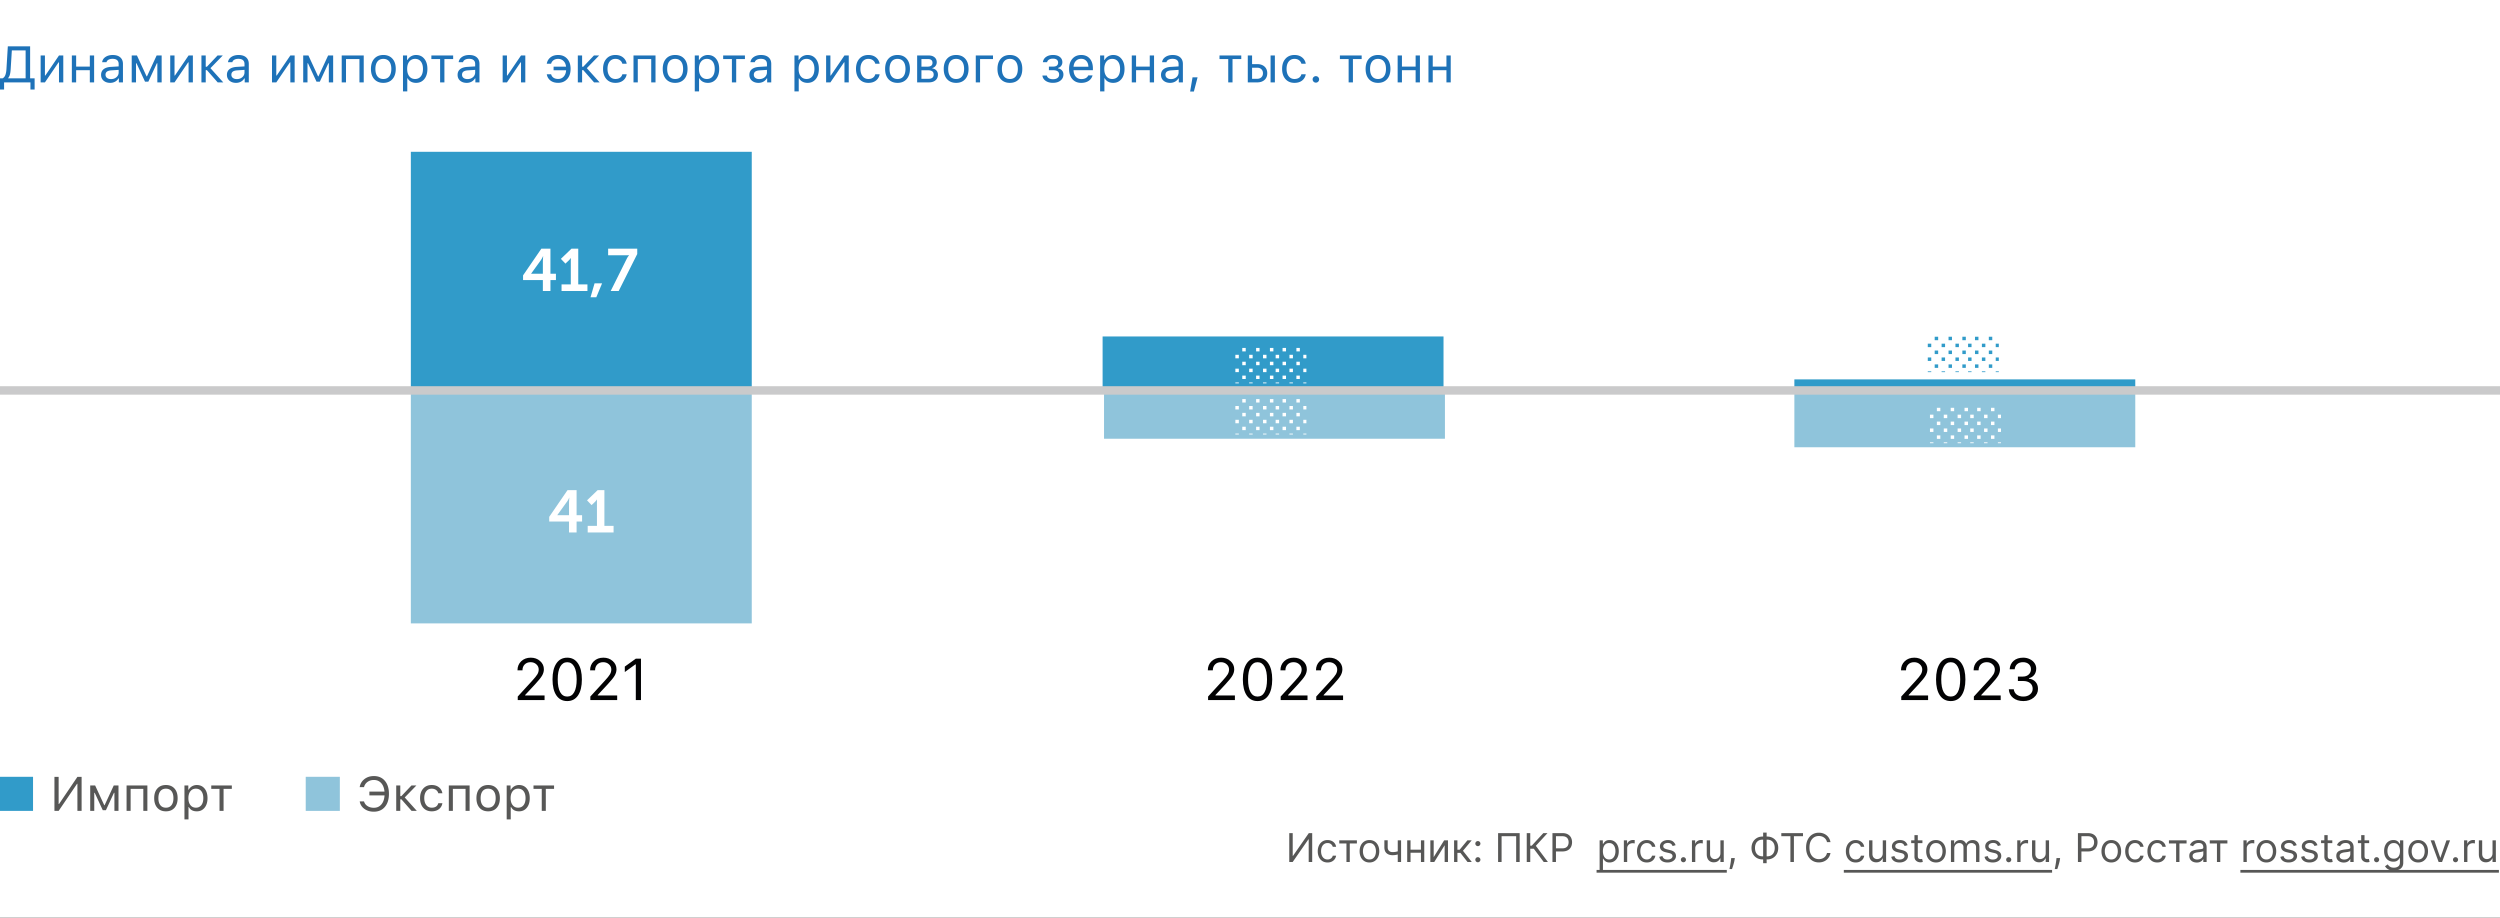 <svg xmlns="http://www.w3.org/2000/svg" width="880" height="323" fill="none"><rect width="100%" height="100%" fill="#333333" stroke="none"/><g clip-path="url(#a)"><path fill="#fff" d="M0 0h880v323H0z"/><path fill="#575756" d="M81.602 277.681h-2.906v7.753H77.27v-7.753h-2.906v-1.196h7.239v1.196ZM69.283 276.328c1.14 0 2.053.42 2.74 1.261.68.842 1.02 1.965 1.02 3.37 0 1.401-.343 2.521-1.029 3.362-.686.847-1.596 1.27-2.73 1.27-1.346 0-2.278-.501-2.798-1.502h-.133v4.333h-1.428v-11.937h1.362v1.494h.132a3.162 3.162 0 0 1 1.187-1.211 3.293 3.293 0 0 1 1.677-.44Zm-.34 7.977c.819 0 1.46-.296 1.926-.888.465-.593.697-1.412.697-2.458 0-1.045-.233-1.864-.697-2.457-.46-.592-1.099-.888-1.918-.888-.808 0-1.45.299-1.926.897-.476.603-.714 1.419-.714 2.448 0 1.024.238 1.838.714 2.441.47.603 1.11.905 1.918.905ZM58.4 284.305c.848 0 1.5-.294 1.96-.88.46-.581.689-1.403.689-2.466 0-1.062-.23-1.887-.69-2.473-.458-.581-1.111-.872-1.958-.872s-1.5.291-1.96.872c-.458.586-.688 1.411-.688 2.473 0 1.063.23 1.885.689 2.466.46.586 1.112.88 1.959.88Zm0 1.286c-1.272 0-2.28-.412-3.02-1.237-.737-.83-1.105-1.961-1.105-3.395 0-1.438.368-2.57 1.104-3.395.736-.824 1.744-1.236 3.022-1.236 1.278 0 2.285.412 3.021 1.236.736.825 1.104 1.957 1.104 3.395 0 1.434-.368 2.565-1.104 3.395-.741.825-1.748 1.237-3.021 1.237ZM50.449 277.681h-4.466v7.753h-1.428v-8.949h7.322v8.949h-1.428v-7.753ZM31.755 285.434v-8.949h1.735l3.204 6.94h.133l3.213-6.94h1.668v8.949h-1.436v-6.367h-.158l-2.83 6.118H36.17l-2.83-6.118h-.158v6.367h-1.428ZM27.248 275.904h-.133l-6.474 9.53h-1.478v-11.978h1.478v9.562h.132l6.475-9.562h1.478v11.978h-1.478v-9.53Z"/><path fill="#319BC9" d="M11.628 273.434H-.382v12h12.01v-12Z"/><path fill="#575756" d="M195.03 277.681h-2.905v7.753h-1.428v-7.753h-2.905v-1.196h7.238v1.196ZM182.712 276.328c1.14 0 2.053.42 2.739 1.261.681.842 1.021 1.965 1.021 3.37 0 1.401-.343 2.521-1.029 3.362-.687.847-1.597 1.27-2.731 1.27-1.345 0-2.278-.501-2.798-1.502h-.133v4.333h-1.427v-11.937h1.361v1.494h.133a3.16 3.16 0 0 1 1.187-1.211 3.293 3.293 0 0 1 1.677-.44Zm-.341 7.977c.819 0 1.461-.296 1.926-.888.465-.593.697-1.412.697-2.458 0-1.045-.232-1.864-.697-2.457-.459-.592-1.098-.888-1.917-.888-.808 0-1.45.299-1.926.897-.476.603-.714 1.419-.714 2.448 0 1.024.238 1.838.714 2.441.47.603 1.109.905 1.917.905ZM171.829 284.305c.847 0 1.5-.294 1.959-.88.46-.581.689-1.403.689-2.466 0-1.062-.229-1.887-.689-2.473-.459-.581-1.112-.872-1.959-.872-.846 0-1.499.291-1.959.872-.459.586-.689 1.411-.689 2.473 0 1.063.23 1.885.689 2.466.46.586 1.113.88 1.959.88Zm0 1.286c-1.272 0-2.28-.412-3.021-1.237-.736-.83-1.104-1.961-1.104-3.395 0-1.438.368-2.57 1.104-3.395.736-.824 1.743-1.236 3.021-1.236 1.279 0 2.286.412 3.022 1.236.736.825 1.104 1.957 1.104 3.395 0 1.434-.368 2.565-1.104 3.395-.742.825-1.749 1.237-3.022 1.237ZM163.877 277.681h-4.466v7.753h-1.427v-8.949h7.321v8.949h-1.428v-7.753ZM154.273 279.225a2.016 2.016 0 0 0-.755-1.138c-.421-.315-.938-.473-1.552-.473-.803 0-1.442.299-1.918.897-.47.597-.705 1.403-.705 2.415 0 1.03.237 1.851.713 2.466.476.608 1.113.913 1.91.913 1.261 0 2.031-.523 2.307-1.569h1.445c-.133.847-.521 1.527-1.163 2.042-.675.542-1.535.813-2.581.813-1.256 0-2.255-.42-2.997-1.261-.741-.847-1.112-1.982-1.112-3.404 0-1.394.371-2.509 1.112-3.345.742-.836 1.738-1.253 2.989-1.253 1.045 0 1.912.282 2.598.846a3.253 3.253 0 0 1 1.154 2.051h-1.445ZM141.291 280.229l3.544-3.744h1.735l-4.101 4.217 4.259 4.732h-1.851l-3.586-4.076h-.39v4.076h-1.428v-8.949h1.428v3.744h.39ZM131.595 285.716c-1.311 0-2.418-.329-3.32-.988a4.007 4.007 0 0 1-1.66-2.631h1.519c.194.691.6 1.236 1.22 1.635.62.404 1.367.606 2.241.606 1.085 0 1.962-.387 2.632-1.162.669-.769 1.046-1.835 1.129-3.196h-5.338v-1.345h5.321c-.122-1.278-.512-2.277-1.17-2.996-.659-.725-1.514-1.088-2.565-1.088-.864 0-1.608.227-2.233.681a3.18 3.18 0 0 0-1.237 1.834h-1.519c.177-1.151.728-2.089 1.652-2.814.924-.719 2.036-1.079 3.337-1.079 1.632 0 2.924.562 3.876 1.685.952 1.124 1.428 2.646 1.428 4.566 0 1.937-.476 3.47-1.428 4.598-.957 1.129-2.252 1.694-3.885 1.694Z"/><path fill="#8FC4DB" d="M119.627 273.434h-12.01v12h12.01v-12Z"/><path fill="#020203" d="M223.806 246.434v-12.567h-.162l-3.71 2.689v-1.921l3.882-2.79h1.81v14.589h-1.82ZM207.711 235.95c0-1.294.438-2.359 1.314-3.195.883-.836 2.002-1.254 3.357-1.254 1.307 0 2.403.395 3.286 1.183.889.782 1.334 1.753 1.334 2.912 0 .762-.216 1.51-.647 2.244-.431.735-1.244 1.743-2.436 3.023l-3.509 3.771v.162h6.835v1.638h-9.443v-1.254l5.045-5.51c.937-1.018 1.56-1.793 1.87-2.325.31-.533.465-1.092.465-1.678 0-.728-.276-1.338-.829-1.83-.546-.499-1.22-.748-2.022-.748-.856 0-1.546.263-2.072.788-.526.526-.789 1.217-.789 2.073v.01h-1.759v-.01ZM199.664 246.777c-1.645 0-2.918-.667-3.822-2.001-.903-1.335-1.354-3.215-1.354-5.642 0-2.406.455-4.279 1.365-5.621.909-1.341 2.18-2.012 3.811-2.012 1.624 0 2.888.674 3.791 2.022.91 1.348 1.365 3.229 1.365 5.642 0 2.419-.452 4.293-1.355 5.621-.896 1.327-2.163 1.991-3.801 1.991Zm-2.487-3.154c.58 1.045 1.409 1.567 2.487 1.567s1.901-.519 2.467-1.557c.573-1.045.859-2.544.859-4.499 0-1.934-.29-3.424-.869-4.468-.573-1.045-1.392-1.567-2.457-1.567s-1.891.526-2.477 1.577c-.58 1.045-.869 2.531-.869 4.458 0 1.948.286 3.444.859 4.489ZM182.154 235.95c0-1.294.438-2.359 1.314-3.195.883-.836 2.002-1.254 3.357-1.254 1.307 0 2.402.395 3.285 1.183.89.782 1.335 1.753 1.335 2.912 0 .762-.216 1.51-.647 2.244-.432.735-1.244 1.743-2.437 3.023l-3.508 3.771v.162h6.834v1.638h-9.442v-1.254l5.045-5.51c.936-1.018 1.56-1.793 1.87-2.325.31-.533.465-1.092.465-1.678 0-.728-.276-1.338-.829-1.83-.546-.499-1.22-.748-2.022-.748-.856 0-1.547.263-2.073.788-.525.526-.788 1.217-.788 2.073v.01h-1.759v-.01ZM463.227 235.95c0-1.294.438-2.359 1.314-3.195.883-.836 2.002-1.254 3.357-1.254 1.307 0 2.402.395 3.285 1.183.89.782 1.335 1.753 1.335 2.912 0 .762-.216 1.51-.647 2.244-.431.735-1.244 1.743-2.437 3.023l-3.508 3.771v.162h6.835v1.638h-9.443v-1.254l5.045-5.51c.937-1.018 1.56-1.793 1.87-2.325.31-.533.465-1.092.465-1.678 0-.728-.276-1.338-.829-1.83-.546-.499-1.22-.748-2.022-.748-.856 0-1.547.263-2.072.788-.526.526-.789 1.217-.789 2.073v.01h-1.759v-.01ZM450.711 235.95c0-1.294.438-2.359 1.314-3.195.883-.836 2.002-1.254 3.357-1.254 1.307 0 2.403.395 3.286 1.183.889.782 1.334 1.753 1.334 2.912 0 .762-.216 1.51-.647 2.244-.431.735-1.244 1.743-2.436 3.023l-3.509 3.771v.162h6.835v1.638h-9.443v-1.254l5.045-5.51c.937-1.018 1.56-1.793 1.87-2.325.31-.533.465-1.092.465-1.678 0-.728-.276-1.338-.829-1.83-.546-.499-1.22-.748-2.022-.748-.856 0-1.546.263-2.072.788-.526.526-.789 1.217-.789 2.073v.01h-1.759v-.01ZM442.664 246.777c-1.645 0-2.918-.667-3.822-2.001-.903-1.335-1.354-3.215-1.354-5.642 0-2.406.455-4.279 1.365-5.621.909-1.341 2.18-2.012 3.811-2.012 1.624 0 2.888.674 3.791 2.022.91 1.348 1.365 3.229 1.365 5.642 0 2.419-.452 4.293-1.355 5.621-.896 1.327-2.163 1.991-3.801 1.991Zm-2.487-3.154c.58 1.045 1.409 1.567 2.487 1.567s1.901-.519 2.467-1.557c.573-1.045.859-2.544.859-4.499 0-1.934-.29-3.424-.869-4.468-.573-1.045-1.392-1.567-2.457-1.567s-1.891.526-2.477 1.577c-.58 1.045-.869 2.531-.869 4.458 0 1.948.286 3.444.859 4.489ZM425.154 235.95c0-1.294.438-2.359 1.314-3.195.883-.836 2.002-1.254 3.357-1.254 1.307 0 2.402.395 3.285 1.183.89.782 1.335 1.753 1.335 2.912 0 .762-.216 1.51-.647 2.244-.432.735-1.244 1.743-2.437 3.023l-3.508 3.771v.162h6.834v1.638h-9.442v-1.254l5.045-5.51c.936-1.018 1.56-1.793 1.87-2.325.31-.533.465-1.092.465-1.678 0-.728-.276-1.338-.829-1.83-.546-.499-1.22-.748-2.022-.748-.856 0-1.547.263-2.073.788-.525.526-.788 1.217-.788 2.073v.01h-1.759v-.01ZM710.3 239.711v-1.557h1.77c.829 0 1.506-.243 2.032-.728.532-.486.798-1.106.798-1.86 0-.742-.256-1.338-.768-1.79-.512-.458-1.19-.687-2.032-.687-.843 0-1.523.222-2.042.667-.519.438-.816 1.048-.89 1.83h-1.769c.094-1.267.566-2.265 1.415-2.993.849-.728 1.968-1.092 3.357-1.092.835 0 1.604.172 2.305.516.707.337 1.263.799 1.668 1.385.404.586.606 1.227.606 1.921 0 .869-.225 1.604-.677 2.204-.452.6-1.078.997-1.88 1.193v.162c.99.128 1.769.515 2.335 1.162.566.64.849 1.459.849 2.457 0 1.2-.495 2.214-1.486 3.043-.991.822-2.207 1.233-3.65 1.233-1.482 0-2.692-.377-3.629-1.132-.937-.762-1.439-1.766-1.506-3.013h1.759c.081.775.424 1.395 1.031 1.86.607.466 1.382.698 2.325.698.957 0 1.742-.256 2.356-.768.62-.513.93-1.17.93-1.972 0-.842-.3-1.509-.9-2.001-.6-.492-1.419-.738-2.457-.738h-1.85ZM694.711 235.95c0-1.294.438-2.359 1.314-3.195.883-.836 2.002-1.254 3.357-1.254 1.307 0 2.403.395 3.286 1.183.889.782 1.334 1.753 1.334 2.912 0 .762-.216 1.51-.647 2.244-.431.735-1.244 1.743-2.436 3.023l-3.509 3.771v.162h6.835v1.638h-9.443v-1.254l5.045-5.51c.937-1.018 1.56-1.793 1.87-2.325.31-.533.465-1.092.465-1.678 0-.728-.276-1.338-.829-1.83-.546-.499-1.22-.748-2.022-.748-.856 0-1.546.263-2.072.788-.526.526-.789 1.217-.789 2.073v.01h-1.759v-.01ZM686.664 246.777c-1.645 0-2.918-.667-3.822-2.001-.903-1.335-1.354-3.215-1.354-5.642 0-2.406.455-4.279 1.365-5.621.909-1.341 2.18-2.012 3.811-2.012 1.624 0 2.888.674 3.791 2.022.91 1.348 1.365 3.229 1.365 5.642 0 2.419-.452 4.293-1.355 5.621-.896 1.327-2.163 1.991-3.801 1.991Zm-2.487-3.154c.58 1.045 1.409 1.567 2.487 1.567s1.901-.519 2.467-1.557c.573-1.045.859-2.544.859-4.499 0-1.934-.29-3.424-.869-4.468-.573-1.045-1.392-1.567-2.457-1.567s-1.891.526-2.477 1.577c-.58 1.045-.869 2.531-.869 4.458 0 1.948.286 3.444.859 4.489ZM669.154 235.95c0-1.294.438-2.359 1.314-3.195.883-.836 2.002-1.254 3.357-1.254 1.307 0 2.402.395 3.285 1.183.89.782 1.335 1.753 1.335 2.912 0 .762-.216 1.51-.647 2.244-.432.735-1.244 1.743-2.437 3.023l-3.508 3.771v.162h6.834v1.638h-9.442v-1.254l5.045-5.51c.936-1.018 1.56-1.793 1.87-2.325.31-.533.465-1.092.465-1.678 0-.728-.276-1.338-.829-1.83-.546-.499-1.22-.748-2.022-.748-.856 0-1.547.263-2.073.788-.525.526-.788 1.217-.788 2.073v.01h-1.759v-.01Z"/><path fill="#319BC9" d="M388.117 137.434h120v-19h-120v19Z"/><path fill="#8FC4DB" d="M388.617 154.434h120v-17h-120v17ZM144.617 219.434h120v-82h-120v82ZM631.617 157.434h120v-20h-120v20Z"/><path fill="#319BC9" d="M631.617 137.434h120v-3.893h-120v3.893ZM144.617 137.434h120v-84h-120v84Z"/><path fill="#fff" d="m214.965 102.434 5.586-11.214c.14-.28.28-.532.42-.756.154-.224.266-.378.336-.462l.105-.147v-.042c-.154.028-.483.042-.987.042h-6.363v-2.331h10.248v1.89l-6.531 13.02h-2.814ZM207.862 104.639l1.428-4.914h2.646l-2.037 4.914h-2.037ZM197.664 102.434v-2.331h3.255v-8.274l.021-1.008h-.042c-.126.238-.35.518-.672.84l-1.197 1.134-1.596-1.68 3.738-3.591h2.373v12.579h3.234v2.331h-9.114ZM184.116 98.59v-1.658l6.447-9.408h3.192v8.82h1.932v2.247h-1.932v3.843h-2.667v-3.843h-6.972Zm2.856-2.246h4.116v-4.62l.105-1.554h-.042a7.282 7.282 0 0 1-.735 1.365l-3.444 4.767v.042Z"/><path fill="#CACACB" fill-rule="evenodd" d="M-1.883 137.434a1.5 1.5 0 0 1 1.5-1.5h882.739a1.5 1.5 0 1 1 0 3H-.383a1.5 1.5 0 0 1-1.5-1.5Z" clip-rule="evenodd"/><path fill="#fff" d="M206.87 187.434v-2.331h3.255v-8.274l.021-1.008h-.042c-.126.238-.35.518-.672.84l-1.197 1.134-1.596-1.68 3.738-3.591h2.373v12.579h3.234v2.331h-9.114ZM193.322 183.591v-1.659l6.447-9.408h3.192v8.82h1.932v2.247h-1.932v3.843h-2.667v-3.843h-6.972Zm2.856-2.247h4.116v-4.62l.105-1.554h-.042a7.282 7.282 0 0 1-.735 1.365l-3.444 4.767v.042Z"/><path fill="#1E72B8" d="M502.817 29v-9.475h1.512v3.92h4.817v-3.92h1.511V29h-1.511v-4.29h-4.817V29h-1.512ZM491.972 29v-9.475h1.511v3.92h4.817v-3.92h1.512V29H498.3v-4.29h-4.817V29h-1.511ZM482.989 26.882c.487.615 1.178.923 2.074.923.897 0 1.588-.308 2.075-.923.486-.621.729-1.494.729-2.62 0-1.124-.243-1.994-.729-2.61-.487-.62-1.178-.931-2.075-.931-.896 0-1.587.31-2.074.931-.486.616-.729 1.486-.729 2.61 0 1.126.243 1.999.729 2.62Zm5.265.975c-.779.873-1.843 1.31-3.191 1.31-1.347 0-2.414-.437-3.199-1.31-.779-.878-1.169-2.077-1.169-3.594 0-1.524.39-2.722 1.169-3.595.78-.873 1.846-1.31 3.199-1.31 1.354 0 2.42.437 3.2 1.31.779.873 1.169 2.071 1.169 3.595 0 1.517-.393 2.715-1.178 3.594ZM479.307 19.525v1.266h-3.077V29h-1.511v-8.209h-3.076v-1.266h7.664ZM463.188 29.088a1.12 1.12 0 0 1-.809-.334 1.119 1.119 0 0 1-.334-.809 1.1 1.1 0 0 1 .334-.808 1.12 1.12 0 0 1 .809-.334c.316 0 .585.111.808.334a1.1 1.1 0 0 1 .334.808c0 .31-.111.58-.334.809a1.101 1.101 0 0 1-.808.334ZM459.619 22.426h-1.529a2.155 2.155 0 0 0-.835-1.222c-.422-.322-.958-.483-1.609-.483-.849 0-1.526.316-2.03.949-.498.633-.747 1.485-.747 2.557 0 1.09.252 1.96.756 2.61.504.645 1.178.968 2.021.968.639 0 1.169-.144 1.591-.431.428-.287.712-.697.853-1.23h1.529a3.387 3.387 0 0 1-1.257 2.188c-.697.557-1.599.835-2.707.835-1.33 0-2.387-.445-3.173-1.336-.785-.896-1.177-2.098-1.177-3.604 0-1.476.392-2.657 1.177-3.541.786-.885 1.84-1.328 3.164-1.328 1.108 0 2.01.29 2.708.87a3.468 3.468 0 0 1 1.265 2.198ZM447.244 29v-9.475h1.512V29h-1.512Zm-4.728-5.168h-1.785v3.902h1.785c.621 0 1.116-.175 1.485-.527.375-.357.562-.832.562-1.424s-.187-1.063-.562-1.415c-.369-.357-.864-.536-1.485-.536ZM439.22 29v-9.475h1.511v3.041h1.785c1.084 0 1.948.29 2.592.87.645.58.967 1.363.967 2.347 0 .985-.322 1.767-.967 2.347-.644.58-1.508.87-2.592.87h-3.296ZM436.926 19.525v1.266h-3.076V29h-1.512v-8.209h-3.076v-1.266h7.664ZM420.244 32.226h-1.318l.844-5.001h1.775l-1.301 5ZM412.158 27.84c.78 0 1.424-.226 1.934-.677a2.162 2.162 0 0 0 .773-1.696v-.87l-2.549.167c-.714.047-1.239.196-1.573.448-.334.252-.501.618-.501 1.099 0 .474.179.85.536 1.125.358.27.818.404 1.38.404Zm-.281 1.327c-.932 0-1.699-.255-2.303-.765-.597-.515-.896-1.2-.896-2.056 0-.844.299-1.506.896-1.987.598-.48 1.45-.753 2.558-.817l2.733-.167v-.861c0-.586-.181-1.034-.545-1.345-.363-.31-.896-.466-1.599-.466-.569 0-1.04.103-1.415.308-.375.205-.616.495-.721.87h-1.529c.099-.756.489-1.365 1.169-1.828.685-.463 1.535-.695 2.548-.695 1.149 0 2.037.279 2.664.835.626.557.94 1.33.94 2.32V29h-1.441v-1.398h-.141c-.305.504-.709.891-1.213 1.16-.504.27-1.072.405-1.705.405ZM398.386 29v-9.475h1.511v3.92h4.817v-3.92h1.512V29h-1.512v-4.29h-4.817V29h-1.511ZM391.855 19.358c1.207 0 2.171.446 2.892 1.336.727.891 1.09 2.08 1.09 3.569 0 1.482-.363 2.672-1.09 3.568-.726.89-1.69 1.336-2.892 1.336-.673 0-1.271-.138-1.793-.413a2.728 2.728 0 0 1-1.168-1.178h-.141v4.588h-1.512V19.525h1.442v1.582h.14a3.352 3.352 0 0 1 1.257-1.283 3.494 3.494 0 0 1 1.775-.466Zm-.36 8.447c.867 0 1.547-.314 2.039-.94.492-.628.738-1.495.738-2.602 0-1.108-.246-1.975-.738-2.602-.486-.627-1.163-.94-2.03-.94-.856 0-1.535.319-2.039.958-.504.633-.756 1.494-.756 2.584 0 1.084.249 1.945.747 2.584.504.638 1.184.958 2.039.958ZM380.57 20.694c-.756 0-1.377.255-1.863.765s-.759 1.184-.817 2.021h5.22c-.017-.837-.257-1.511-.72-2.021-.463-.51-1.07-.765-1.82-.765Zm2.496 5.854h1.512a3.284 3.284 0 0 1-1.397 1.925c-.698.463-1.562.694-2.593.694-1.313 0-2.353-.44-3.12-1.318-.768-.885-1.152-2.078-1.152-3.578 0-1.494.387-2.686 1.161-3.577.773-.89 1.81-1.336 3.111-1.336 1.277 0 2.282.425 3.015 1.275.732.85 1.098 2.012 1.098 3.49v.58h-6.811v.07c.041.937.304 1.681.791 2.232.492.55 1.139.826 1.942.826 1.225 0 2.039-.428 2.443-1.283ZM370.647 29.158c-1.031 0-1.889-.234-2.575-.703-.679-.469-1.06-1.096-1.142-1.88h1.555c.094.415.328.738.703.966.381.229.868.343 1.459.343.686 0 1.219-.147 1.6-.44.381-.293.571-.68.571-1.16 0-.539-.178-.934-.536-1.186-.357-.258-.902-.387-1.635-.387h-1.432v-1.266h1.432c1.207 0 1.811-.471 1.811-1.415 0-.422-.152-.759-.457-1.01-.305-.252-.756-.378-1.354-.378-.568 0-1.037.114-1.406.342-.369.229-.586.534-.65.914h-1.494a2.59 2.59 0 0 1 1.107-1.854c.639-.457 1.453-.686 2.443-.686 1.049 0 1.861.235 2.435.703.58.463.87 1.082.87 1.855 0 .475-.143.9-.431 1.274-.281.375-.65.616-1.107.721v.14c.621.136 1.093.39 1.415.765.328.375.492.838.492 1.39 0 .878-.337 1.59-1.01 2.135-.674.545-1.562.817-2.664.817ZM353.403 26.882c.487.615 1.178.923 2.075.923.896 0 1.587-.308 2.074-.923.486-.621.729-1.494.729-2.62 0-1.124-.243-1.994-.729-2.61-.487-.62-1.178-.931-2.074-.931-.897 0-1.588.31-2.075.931-.486.616-.729 1.486-.729 2.61 0 1.126.243 1.999.729 2.62Zm5.265.975c-.779.873-1.843 1.31-3.19 1.31-1.348 0-2.415-.437-3.2-1.31-.779-.878-1.169-2.077-1.169-3.594 0-1.524.39-2.722 1.169-3.595.78-.873 1.846-1.31 3.2-1.31 1.353 0 2.419.437 3.199 1.31.779.873 1.169 2.071 1.169 3.595 0 1.517-.393 2.715-1.178 3.594ZM349.536 20.791h-4.553V29h-1.511v-9.475h6.064v1.266ZM334.489 26.882c.487.615 1.178.923 2.074.923.897 0 1.588-.308 2.075-.923.486-.621.729-1.494.729-2.62 0-1.124-.243-1.994-.729-2.61-.487-.62-1.178-.931-2.075-.931-.896 0-1.587.31-2.074.931-.486.616-.729 1.486-.729 2.61 0 1.126.243 1.999.729 2.62Zm5.265.975c-.779.873-1.843 1.31-3.191 1.31-1.347 0-2.414-.437-3.199-1.31-.779-.878-1.169-2.077-1.169-3.594 0-1.524.39-2.722 1.169-3.595.78-.873 1.846-1.31 3.199-1.31 1.354 0 2.42.437 3.2 1.31.779.873 1.169 2.071 1.169 3.595 0 1.517-.393 2.715-1.178 3.594ZM326.702 20.791h-2.355v2.672h2.109c1.19 0 1.784-.451 1.784-1.354 0-.41-.129-.732-.386-.966-.252-.235-.636-.352-1.152-.352Zm-.114 3.938h-2.241v3.005h2.531c.58 0 1.019-.126 1.318-.378.305-.257.457-.627.457-1.107 0-.521-.173-.905-.518-1.151-.34-.246-.856-.37-1.547-.37ZM322.835 29v-9.475h4.061c.884 0 1.579.22 2.083.66.503.433.755 1.022.755 1.766 0 .469-.149.897-.448 1.283-.293.381-.659.618-1.098.712v.14c.597.083 1.075.326 1.432.73.358.399.536.885.536 1.46 0 .831-.287 1.494-.861 1.986-.574.492-1.368.738-2.382.738h-4.078ZM313.853 26.882c.486.615 1.177.923 2.074.923.896 0 1.588-.308 2.074-.923.486-.621.729-1.494.729-2.62 0-1.124-.243-1.994-.729-2.61-.486-.62-1.178-.931-2.074-.931-.897 0-1.588.31-2.074.931-.487.616-.73 1.486-.73 2.61 0 1.126.243 1.999.73 2.62Zm5.264.975c-.779.873-1.843 1.31-3.19 1.31-1.348 0-2.414-.437-3.199-1.31-.78-.878-1.169-2.077-1.169-3.594 0-1.524.389-2.722 1.169-3.595.779-.873 1.845-1.31 3.199-1.31 1.353 0 2.42.437 3.199 1.31.779.873 1.169 2.071 1.169 3.595 0 1.517-.393 2.715-1.178 3.594ZM309.625 22.426h-1.529a2.16 2.16 0 0 0-.835-1.222c-.422-.322-.958-.483-1.609-.483-.849 0-1.526.316-2.03.949-.498.633-.747 1.485-.747 2.557 0 1.09.252 1.96.756 2.61.504.645 1.178.968 2.021.968.639 0 1.169-.144 1.591-.431.428-.287.712-.697.853-1.23h1.529a3.396 3.396 0 0 1-1.257 2.188c-.697.557-1.599.835-2.707.835-1.33 0-2.388-.445-3.173-1.336-.785-.896-1.177-2.098-1.177-3.604 0-1.476.392-2.657 1.177-3.541.785-.885 1.84-1.328 3.164-1.328 1.108 0 2.01.29 2.707.87a3.474 3.474 0 0 1 1.266 2.198ZM292.302 29h-1.512v-9.475h1.512v7.067h.14l4.808-7.067h1.512V29h-1.512v-7.066h-.141L292.302 29ZM284.26 19.358c1.207 0 2.171.446 2.891 1.336.727.891 1.09 2.08 1.09 3.569 0 1.482-.363 2.672-1.09 3.568-.726.89-1.69 1.336-2.891 1.336-.674 0-1.272-.138-1.793-.413a2.73 2.73 0 0 1-1.169-1.178h-.141v4.588h-1.511V19.525h1.441v1.582h.141a3.343 3.343 0 0 1 1.256-1.283 3.495 3.495 0 0 1 1.776-.466Zm-.361 8.447c.868 0 1.547-.314 2.039-.94.493-.628.739-1.495.739-2.602 0-1.108-.246-1.975-.739-2.602-.486-.627-1.163-.94-2.03-.94-.855 0-1.535.319-2.039.958-.504.633-.756 1.494-.756 2.584 0 1.084.249 1.945.747 2.584.504.638 1.184.958 2.039.958ZM267.262 27.84c.779 0 1.424-.226 1.933-.677a2.16 2.16 0 0 0 .774-1.696v-.87l-2.549.167c-.715.047-1.239.196-1.573.448-.334.252-.501.618-.501 1.099 0 .474.178.85.536 1.125.357.27.817.404 1.38.404Zm-.282 1.327c-.931 0-1.699-.255-2.302-.765-.598-.515-.897-1.2-.897-2.056 0-.844.299-1.506.897-1.987.597-.48 1.45-.753 2.557-.817l2.734-.167v-.861c0-.586-.182-1.034-.545-1.345-.363-.31-.897-.466-1.6-.466-.568 0-1.04.103-1.415.308-.375.205-.615.495-.721.87h-1.529c.1-.756.489-1.365 1.169-1.828.686-.463 1.535-.695 2.549-.695 1.148 0 2.036.279 2.663.835.627.557.94 1.33.94 2.32V29h-1.441v-1.398h-.141c-.304.504-.709.891-1.212 1.16-.504.27-1.073.405-1.706.405ZM262.217 19.525v1.266h-3.076V29h-1.512v-8.209h-3.076v-1.266h7.664ZM249.174 19.358c1.207 0 2.171.446 2.891 1.336.727.891 1.09 2.08 1.09 3.569 0 1.482-.363 2.672-1.09 3.568-.726.89-1.69 1.336-2.891 1.336-.674 0-1.272-.138-1.793-.413a2.73 2.73 0 0 1-1.169-1.178h-.141v4.588h-1.511V19.525h1.441v1.582h.141a3.343 3.343 0 0 1 1.256-1.283 3.498 3.498 0 0 1 1.776-.466Zm-.361 8.447c.868 0 1.547-.314 2.04-.94.492-.628.738-1.495.738-2.602 0-1.108-.246-1.975-.738-2.602-.487-.627-1.164-.94-2.031-.94-.855 0-1.535.319-2.039.958-.504.633-.756 1.494-.756 2.584 0 1.084.249 1.945.747 2.584.504.638 1.184.958 2.039.958ZM235.577 26.882c.486.615 1.178.923 2.074.923.897 0 1.588-.308 2.075-.923.486-.621.729-1.494.729-2.62 0-1.124-.243-1.994-.729-2.61-.487-.62-1.178-.931-2.075-.931-.896 0-1.588.31-2.074.931-.486.616-.729 1.486-.729 2.61 0 1.126.243 1.999.729 2.62Zm5.265.975c-.78.873-1.843 1.31-3.191 1.31-1.347 0-2.414-.437-3.199-1.31-.779-.878-1.169-2.077-1.169-3.594 0-1.524.39-2.722 1.169-3.595.779-.873 1.846-1.31 3.199-1.31 1.354 0 2.42.437 3.2 1.31.779.873 1.169 2.071 1.169 3.595 0 1.517-.393 2.715-1.178 3.594ZM229.231 29v-8.209h-4.728V29h-1.512v-9.475h7.752V29h-1.512ZM220.592 22.426h-1.53a2.153 2.153 0 0 0-.834-1.222c-.422-.322-.958-.483-1.609-.483-.849 0-1.526.316-2.03.949-.498.633-.747 1.485-.747 2.557 0 1.09.252 1.96.756 2.61.504.645 1.177.968 2.021.968.639 0 1.169-.144 1.591-.431.428-.287.712-.697.852-1.23h1.53a3.396 3.396 0 0 1-1.257 2.188c-.697.557-1.6.835-2.707.835-1.33 0-2.388-.445-3.173-1.336-.785-.896-1.178-2.098-1.178-3.604 0-1.476.393-2.657 1.178-3.541.785-.885 1.84-1.328 3.164-1.328 1.108 0 2.01.29 2.707.87a3.474 3.474 0 0 1 1.266 2.198ZM204.903 23.49h.413l3.753-3.965h1.837l-4.342 4.465 4.509 5.01h-1.96l-3.797-4.315h-.413V29h-1.511v-9.475h1.511v3.964ZM196.457 29.158c-1.113 0-2.021-.278-2.725-.835a3.377 3.377 0 0 1-1.265-2.188h1.529c.141.533.425.943.853 1.23.427.287.966.43 1.617.43.791 0 1.441-.277 1.951-.834.51-.557.797-1.298.861-2.224h-4.412v-1.265h4.386c-.088-.838-.387-1.506-.897-2.004-.509-.498-1.139-.747-1.889-.747-.662 0-1.207.16-1.635.483a2.155 2.155 0 0 0-.835 1.222h-1.529a3.468 3.468 0 0 1 1.265-2.197c.709-.58 1.621-.87 2.734-.87 1.33 0 2.393.442 3.19 1.326.797.885 1.196 2.066 1.196 3.543 0 1.505-.402 2.704-1.205 3.594-.796.89-1.86 1.336-3.19 1.336ZM178.448 29h-1.511v-9.475h1.511v7.067h.141l4.807-7.067h1.512V29h-1.512v-7.066h-.14L178.448 29ZM164.553 27.84c.779 0 1.424-.226 1.933-.677a2.16 2.16 0 0 0 .774-1.696v-.87l-2.549.167c-.715.047-1.239.196-1.573.448-.334.252-.501.618-.501 1.099 0 .474.178.85.536 1.125.357.27.817.404 1.38.404Zm-.282 1.327c-.931 0-1.699-.255-2.302-.765-.598-.515-.897-1.2-.897-2.056 0-.844.299-1.506.897-1.987.597-.48 1.45-.753 2.557-.817l2.734-.167v-.861c0-.586-.182-1.034-.545-1.345-.363-.31-.897-.466-1.6-.466-.568 0-1.04.103-1.415.308-.375.205-.615.495-.721.87h-1.529c.1-.756.489-1.365 1.169-1.828.686-.463 1.535-.695 2.549-.695 1.148 0 2.036.279 2.663.835.627.557.94 1.33.94 2.32V29h-1.441v-1.398h-.141c-.304.504-.709.891-1.212 1.16-.504.27-1.073.405-1.706.405ZM159.508 19.525v1.266h-3.076V29h-1.512v-8.209h-3.076v-1.266h7.664ZM146.465 19.358c1.207 0 2.171.446 2.891 1.336.727.891 1.09 2.08 1.09 3.569 0 1.482-.363 2.672-1.09 3.568-.726.89-1.69 1.336-2.891 1.336-.674 0-1.272-.138-1.793-.413a2.73 2.73 0 0 1-1.169-1.178h-.141v4.588h-1.511V19.525h1.441v1.582h.141a3.343 3.343 0 0 1 1.256-1.283 3.498 3.498 0 0 1 1.776-.466Zm-.361 8.447c.868 0 1.547-.314 2.04-.94.492-.628.738-1.495.738-2.602 0-1.108-.246-1.975-.738-2.602-.487-.627-1.164-.94-2.031-.94-.855 0-1.535.319-2.039.958-.504.633-.756 1.494-.756 2.584 0 1.084.249 1.945.747 2.584.504.638 1.184.958 2.039.958ZM132.868 26.882c.486.615 1.178.923 2.074.923.897 0 1.588-.308 2.075-.923.486-.621.729-1.494.729-2.62 0-1.124-.243-1.994-.729-2.61-.487-.62-1.178-.931-2.075-.931-.896 0-1.588.31-2.074.931-.486.616-.729 1.486-.729 2.61 0 1.126.243 1.999.729 2.62Zm5.265.975c-.779.873-1.843 1.31-3.191 1.31-1.347 0-2.414-.437-3.199-1.31-.779-.878-1.169-2.077-1.169-3.594 0-1.524.39-2.722 1.169-3.595.779-.873 1.846-1.31 3.199-1.31 1.354 0 2.42.437 3.2 1.31.779.873 1.169 2.071 1.169 3.595 0 1.517-.393 2.715-1.178 3.594ZM126.522 29v-8.209h-4.728V29h-1.512v-9.475h7.752V29h-1.512ZM108.241 29h-1.512v-9.475h1.837l3.393 7.348h.141l3.401-7.348h1.767V29h-1.521v-6.741h-.167l-2.997 6.477h-1.178l-2.997-6.477h-.167V29ZM97.255 29h-1.512v-9.475h1.512v7.067h.14l4.808-7.067h1.512V29h-1.512v-7.066h-.141L97.255 29ZM83.36 27.84c.779 0 1.423-.226 1.933-.677a2.16 2.16 0 0 0 .773-1.696v-.87l-2.548.167c-.715.047-1.24.196-1.574.448-.334.252-.5.618-.5 1.099 0 .474.178.85.535 1.125.358.27.818.404 1.38.404Zm-.282 1.327c-.931 0-1.7-.255-2.303-.765-.597-.515-.896-1.2-.896-2.056 0-.844.299-1.506.896-1.987.598-.48 1.45-.753 2.558-.817l2.733-.167v-.861c0-.586-.181-1.034-.544-1.345-.364-.31-.897-.466-1.6-.466-.569 0-1.04.103-1.415.308-.375.205-.615.495-.72.87h-1.53c.1-.756.49-1.365 1.169-1.828.685-.463 1.535-.695 2.549-.695 1.148 0 2.036.279 2.663.835.627.557.94 1.33.94 2.32V29h-1.441v-1.398h-.14c-.306.504-.71.891-1.214 1.16-.504.27-1.072.405-1.705.405ZM72.417 23.49h.413l3.753-3.965h1.837l-4.342 4.465L78.587 29h-1.96l-3.797-4.315h-.413V29h-1.512v-9.475h1.512v3.964ZM61.43 29H59.92v-9.475h1.512v7.067h.14l4.808-7.067h1.512V29h-1.512v-7.066h-.14L61.43 29ZM47.878 29h-1.512v-9.475h1.837l3.393 7.348h.14l3.402-7.348h1.766V29h-1.52v-6.741h-.167l-2.997 6.477h-1.178l-2.997-6.477h-.167V29ZM39.063 27.84c.779 0 1.423-.226 1.933-.677a2.16 2.16 0 0 0 .773-1.696v-.87l-2.548.167c-.715.047-1.24.196-1.573.448-.335.252-.502.618-.502 1.099 0 .474.18.85.537 1.125.357.27.817.404 1.38.404Zm-.282 1.327c-.931 0-1.699-.255-2.303-.765-.597-.515-.896-1.2-.896-2.056 0-.844.299-1.506.896-1.987.598-.48 1.45-.753 2.558-.817l2.733-.167v-.861c0-.586-.181-1.034-.544-1.345-.364-.31-.897-.466-1.6-.466-.568 0-1.04.103-1.415.308-.375.205-.615.495-.72.87h-1.53c.1-.756.49-1.365 1.169-1.828.686-.463 1.535-.695 2.549-.695 1.148 0 2.036.279 2.663.835.627.557.94 1.33.94 2.32V29H41.84v-1.398h-.14c-.306.504-.71.891-1.214 1.16-.504.27-1.072.405-1.705.405ZM25.29 29v-9.475h1.512v3.92h4.816v-3.92h1.512V29h-1.512v-4.29h-4.816V29H25.29ZM15.815 29h-1.511v-9.475h1.511v7.067h.141l4.808-7.067h1.511V29h-1.511v-7.066h-.141L15.815 29ZM3.757 24.333c-.047.78-.135 1.41-.264 1.89-.123.48-.33.896-.624 1.248v.105h6.152v-9.835H4.17l-.413 6.592ZM1.437 29v2.505H-.031v-3.929h.94c.44-.234.762-.618.967-1.151.21-.54.343-1.248.395-2.127l.484-7.98h7.849v11.258h1.582v3.929h-1.468V29H1.437Z"/><path fill="#575756" d="M561.992 306.218h45.841v.954h-45.841v-.954Zm87.035 0h73.308v.954h-73.308v-.954Zm139.59 0h90.999v.954h-90.999v-.954ZM877.369 300.311v-4.514h1.173v7.637h-1.173v-1.293h-.08a2.496 2.496 0 0 1-.835.989c-.378.269-.855.403-1.432.403-.477 0-.901-.104-1.273-.313a2.189 2.189 0 0 1-.875-.955c-.212-.427-.318-.966-.318-1.615v-4.853h1.173v4.773c0 .557.156 1.001.468 1.332.315.332.716.498 1.203.498a2 2 0 0 0 .89-.224c.305-.149.56-.378.765-.686.209-.309.314-.701.314-1.179ZM867.347 303.434v-7.637h1.134v1.154h.079a1.83 1.83 0 0 1 .756-.92 2.229 2.229 0 0 1 1.233-.353c.086 0 .194.002.323.005s.227.008.293.015v1.193a3.417 3.417 0 0 0-.273-.045 2.715 2.715 0 0 0-.443-.035c-.371 0-.702.078-.994.234a1.773 1.773 0 0 0-.686.636 1.714 1.714 0 0 0-.249.92v4.833h-1.173ZM864.347 303.513a.866.866 0 0 1-.632-.263.864.864 0 0 1-.263-.632c0-.245.088-.455.263-.631a.863.863 0 0 1 .632-.264c.245 0 .456.088.631.264a.86.86 0 0 1 .264.631.843.843 0 0 1-.125.448.923.923 0 0 1-.323.328.854.854 0 0 1-.447.119ZM862.422 295.797l-2.824 7.637h-1.193l-2.824-7.637h1.273l2.107 6.085h.08l2.108-6.085h1.273ZM851.199 303.593c-.689 0-1.294-.164-1.814-.493a3.338 3.338 0 0 1-1.213-1.377c-.289-.59-.433-1.279-.433-2.068 0-.795.144-1.49.433-2.083a3.333 3.333 0 0 1 1.213-1.382c.52-.328 1.125-.492 1.814-.492.69 0 1.293.164 1.81.492.521.328.925.789 1.213 1.382.292.593.438 1.288.438 2.083 0 .789-.146 1.478-.438 2.068a3.29 3.29 0 0 1-1.213 1.377c-.517.329-1.12.493-1.81.493Zm0-1.054c.524 0 .955-.135 1.293-.403a2.38 2.38 0 0 0 .751-1.059 4.06 4.06 0 0 0 .243-1.422c0-.51-.081-.986-.243-1.427a2.411 2.411 0 0 0-.751-1.069c-.338-.271-.769-.407-1.293-.407-.523 0-.954.136-1.292.407a2.411 2.411 0 0 0-.751 1.069 4.108 4.108 0 0 0-.243 1.427c0 .511.081.985.243 1.422.163.438.413.79.751 1.059.338.268.769.403 1.292.403Z"/><path fill="#575756" d="M842.648 306.456c-.566 0-1.054-.073-1.461-.218a3.104 3.104 0 0 1-1.019-.567 3.094 3.094 0 0 1-.642-.746l.935-.656c.106.139.24.298.403.477.162.182.384.34.666.472.285.136.658.204 1.118.204.617 0 1.126-.149 1.527-.447.401-.299.601-.766.601-1.402v-1.551h-.099a6.429 6.429 0 0 1-.368.517c-.156.202-.381.382-.676.542-.292.155-.686.233-1.184.233a3.193 3.193 0 0 1-1.66-.437c-.487-.292-.873-.716-1.158-1.273-.282-.557-.423-1.233-.423-2.028 0-.783.138-1.464.413-2.044.275-.583.658-1.034 1.148-1.352.491-.321 1.057-.482 1.7-.482.498 0 .892.083 1.184.248.295.163.52.348.676.557.159.206.281.375.368.507h.119v-1.213h1.133v7.855c0 .657-.149 1.19-.447 1.601a2.55 2.55 0 0 1-1.193.91 4.494 4.494 0 0 1-1.661.293Zm-.039-4.196c.47 0 .868-.107 1.193-.323.325-.215.571-.525.741-.93.169-.404.253-.888.253-1.451 0-.55-.083-1.036-.249-1.457a2.173 2.173 0 0 0-.735-.989c-.325-.239-.726-.358-1.203-.358-.498 0-.912.126-1.243.378a2.3 2.3 0 0 0-.741 1.014 3.93 3.93 0 0 0-.244 1.412c0 .53.083.999.249 1.407.169.404.417.722.746.954.331.229.742.343 1.233.343ZM836.566 303.513a.864.864 0 0 1-.632-.263.86.86 0 0 1-.263-.632.86.86 0 0 1 .263-.631.861.861 0 0 1 .632-.264.86.86 0 0 1 .631.264.86.86 0 0 1 .263.631.842.842 0 0 1-.124.448.923.923 0 0 1-.323.328.859.859 0 0 1-.447.119ZM833.946 295.797v.995h-3.958v-.995h3.958Zm-2.804-1.829h1.173v7.278c0 .331.048.58.144.746.1.162.226.272.378.328.156.053.32.079.492.079.129 0 .236-.006.318-.019l.199-.04.239 1.054c-.08.03-.191.059-.333.089-.143.033-.323.05-.542.05-.332 0-.656-.071-.975-.214a1.934 1.934 0 0 1-.785-.651c-.206-.292-.308-.66-.308-1.104v-7.596ZM824.983 303.613c-.484 0-.923-.092-1.317-.274a2.26 2.26 0 0 1-.94-.8c-.232-.352-.348-.776-.348-1.273 0-.438.086-.792.258-1.064.173-.275.403-.491.692-.646.288-.156.606-.272.954-.348.351-.08.704-.143 1.059-.189.464-.06.84-.105 1.129-.134.291-.034.503-.088.636-.165.136-.076.204-.208.204-.397v-.04c0-.491-.134-.872-.403-1.143-.265-.272-.668-.408-1.208-.408-.56 0-.999.122-1.318.368-.318.245-.541.507-.671.785l-1.113-.397c.199-.464.464-.826.795-1.084a2.981 2.981 0 0 1 1.094-.547 4.546 4.546 0 0 1 1.173-.159c.245 0 .527.03.845.089.322.057.632.174.93.353.302.179.552.449.751.811.199.361.298.845.298 1.451v5.032h-1.173v-1.035h-.06a2.042 2.042 0 0 1-.398.532c-.185.189-.432.35-.74.483-.309.132-.685.199-1.129.199Zm.179-1.054c.464 0 .855-.092 1.173-.274.322-.182.564-.418.726-.706.166-.288.249-.591.249-.91v-1.074c-.05.06-.159.115-.328.165a5.804 5.804 0 0 1-.577.124c-.216.033-.426.063-.631.089-.203.024-.367.043-.493.06-.305.04-.59.104-.855.194a1.465 1.465 0 0 0-.636.393c-.159.172-.239.407-.239.706 0 .407.151.716.453.924.305.206.691.309 1.158.309ZM820.971 295.797v.995h-3.957v-.995h3.957Zm-2.804-1.829h1.173v7.278c0 .331.048.58.145.746a.746.746 0 0 0 .377.328c.156.053.32.079.493.079.129 0 .235-.006.318-.019l.199-.04.238 1.054c-.079.03-.19.059-.333.089-.142.033-.323.05-.542.05-.331 0-.656-.071-.974-.214a1.93 1.93 0 0 1-.786-.651c-.205-.292-.308-.66-.308-1.104v-7.596ZM815.745 297.507l-1.054.299a1.943 1.943 0 0 0-.294-.512 1.42 1.42 0 0 0-.517-.418c-.218-.109-.498-.164-.84-.164-.467 0-.857.108-1.168.323-.308.212-.463.482-.463.81a.84.84 0 0 0 .319.692c.212.169.543.309.994.422l1.133.279c.683.165 1.192.419 1.527.76.335.338.502.774.502 1.308 0 .437-.126.828-.378 1.173-.249.345-.597.616-1.044.815-.447.199-.968.299-1.561.299-.779 0-1.424-.169-1.934-.507-.51-.339-.834-.832-.969-1.482l1.113-.278c.106.411.307.719.602.924.298.206.687.309 1.168.309.547 0 .981-.116 1.303-.348.324-.236.487-.518.487-.846a.887.887 0 0 0-.279-.666c-.185-.182-.47-.318-.855-.407l-1.272-.299c-.7-.166-1.213-.422-1.542-.77-.324-.352-.487-.791-.487-1.318 0-.431.121-.812.363-1.143.245-.332.578-.592.999-.781a3.51 3.51 0 0 1 1.442-.283c.756 0 1.349.165 1.78.497.434.331.742.769.925 1.312ZM808.43 297.507l-1.054.299a1.939 1.939 0 0 0-.293-.512 1.42 1.42 0 0 0-.517-.418c-.219-.109-.499-.164-.84-.164-.468 0-.857.108-1.169.323-.308.212-.462.482-.462.81 0 .292.106.522.318.692.212.169.544.309.995.422l1.133.279c.683.165 1.192.419 1.526.76.335.338.502.774.502 1.308 0 .437-.125.828-.377 1.173-.249.345-.597.616-1.044.815-.448.199-.968.299-1.562.299-.778 0-1.423-.169-1.933-.507-.511-.339-.834-.832-.97-1.482l1.114-.278c.106.411.306.719.601.924.299.206.688.309 1.169.309.546 0 .981-.116 1.302-.348.325-.236.487-.518.487-.846a.886.886 0 0 0-.278-.666c-.186-.182-.471-.318-.855-.407l-1.273-.299c-.699-.166-1.213-.422-1.541-.77-.325-.352-.487-.791-.487-1.318 0-.431.121-.812.363-1.143.245-.332.578-.592.999-.781a3.508 3.508 0 0 1 1.442-.283c.755 0 1.349.165 1.78.497.434.331.742.769.924 1.312ZM797.77 303.593c-.69 0-1.294-.164-1.815-.493a3.345 3.345 0 0 1-1.213-1.377c-.288-.59-.432-1.279-.432-2.068 0-.795.144-1.49.432-2.083.292-.593.696-1.054 1.213-1.382.521-.328 1.125-.492 1.815-.492.689 0 1.292.164 1.809.492.521.328.925.789 1.214 1.382.291.593.437 1.288.437 2.083 0 .789-.146 1.478-.437 2.068a3.299 3.299 0 0 1-1.214 1.377c-.517.329-1.12.493-1.809.493Zm0-1.054c.523 0 .954-.135 1.292-.403.338-.269.589-.621.751-1.059.163-.437.244-.911.244-1.422 0-.51-.081-.986-.244-1.427a2.403 2.403 0 0 0-.751-1.069c-.338-.271-.769-.407-1.292-.407-.524 0-.955.136-1.293.407a2.411 2.411 0 0 0-.751 1.069 4.108 4.108 0 0 0-.243 1.427c0 .511.081.985.243 1.422.163.438.413.79.751 1.059.338.268.769.403 1.293.403ZM789.691 303.434v-7.637h1.133v1.154h.08a1.83 1.83 0 0 1 .756-.92 2.224 2.224 0 0 1 1.233-.353c.086 0 .194.002.323.005s.227.008.293.015v1.193a3.506 3.506 0 0 0-.273-.045 2.724 2.724 0 0 0-.443-.035c-.371 0-.702.078-.994.234a1.773 1.773 0 0 0-.686.636 1.714 1.714 0 0 0-.249.92v4.833h-1.173ZM777.837 296.891v-1.094h6.205v1.094h-2.506v6.543h-1.173v-6.543h-2.526ZM773.235 303.613c-.484 0-.923-.092-1.317-.274a2.26 2.26 0 0 1-.94-.8c-.232-.352-.348-.776-.348-1.273 0-.438.086-.792.258-1.064.173-.275.403-.491.691-.646.289-.156.607-.272.955-.348.351-.08.704-.143 1.059-.189.464-.06.84-.105 1.128-.134.292-.034.504-.088.637-.165.136-.076.204-.208.204-.397v-.04c0-.491-.135-.872-.403-1.143-.265-.272-.668-.408-1.208-.408-.56 0-.999.122-1.318.368-.318.245-.541.507-.671.785l-1.113-.397c.198-.464.464-.826.795-1.084a2.981 2.981 0 0 1 1.094-.547 4.546 4.546 0 0 1 1.173-.159c.245 0 .527.03.845.089.322.057.632.174.93.353.302.179.552.449.751.811.199.361.298.845.298 1.451v5.032h-1.173v-1.035h-.06c-.08.166-.212.343-.398.532-.185.189-.432.35-.74.483-.309.132-.685.199-1.129.199Zm.179-1.054c.464 0 .855-.092 1.173-.274.322-.182.564-.418.726-.706.166-.288.249-.591.249-.91v-1.074c-.05.06-.159.115-.328.165a5.804 5.804 0 0 1-.577.124c-.216.033-.426.063-.632.089-.202.024-.366.043-.492.06-.305.04-.59.104-.855.194a1.465 1.465 0 0 0-.636.393c-.159.172-.239.407-.239.706 0 .407.151.716.453.924.305.206.691.309 1.158.309ZM763.468 296.891v-1.094h6.205v1.094h-2.506v6.543h-1.173v-6.543h-2.526ZM759.352 303.593c-.716 0-1.333-.169-1.85-.507a3.316 3.316 0 0 1-1.193-1.397c-.278-.594-.417-1.272-.417-2.034 0-.775.142-1.46.427-2.053a3.388 3.388 0 0 1 1.203-1.397c.517-.338 1.121-.507 1.81-.507.537 0 1.021.099 1.452.298.431.199.783.477 1.059.835.275.358.445.776.512 1.253h-1.174c-.089-.348-.288-.656-.596-.925-.305-.271-.716-.407-1.233-.407-.458 0-.859.119-1.203.358-.342.235-.608.568-.801.999-.189.428-.283.93-.283 1.506 0 .59.093 1.104.278 1.542.189.437.454.777.796 1.019.344.242.749.363 1.213.363.305 0 .581-.053.83-.159a1.704 1.704 0 0 0 .999-1.174h1.174a2.723 2.723 0 0 1-.493 1.218 2.74 2.74 0 0 1-1.029.855c-.424.209-.918.314-1.481.314ZM751.532 303.593c-.716 0-1.333-.169-1.85-.507a3.31 3.31 0 0 1-1.193-1.397c-.279-.594-.418-1.272-.418-2.034 0-.775.143-1.46.428-2.053a3.373 3.373 0 0 1 1.203-1.397c.517-.338 1.12-.507 1.81-.507.537 0 1.02.099 1.451.298.431.199.784.477 1.059.835.275.358.446.776.512 1.253h-1.173c-.089-.348-.288-.656-.597-.925-.304-.271-.715-.407-1.232-.407a2.06 2.06 0 0 0-1.204.358c-.341.235-.608.568-.8.999-.189.428-.283.93-.283 1.506 0 .59.092 1.104.278 1.542.189.437.454.777.795 1.019.345.242.75.363 1.214.363a2.1 2.1 0 0 0 .83-.159 1.712 1.712 0 0 0 .999-1.174h1.173a2.71 2.71 0 0 1-1.521 2.073c-.424.209-.918.314-1.481.314ZM743.178 303.593c-.689 0-1.294-.164-1.815-.493a3.345 3.345 0 0 1-1.213-1.377c-.288-.59-.432-1.279-.432-2.068 0-.795.144-1.49.432-2.083.292-.593.696-1.054 1.213-1.382.521-.328 1.126-.492 1.815-.492.689 0 1.293.164 1.81.492a3.3 3.3 0 0 1 1.213 1.382c.291.593.437 1.288.437 2.083 0 .789-.146 1.478-.437 2.068a3.303 3.303 0 0 1-1.213 1.377c-.517.329-1.121.493-1.81.493Zm0-1.054c.524 0 .955-.135 1.293-.403a2.37 2.37 0 0 0 .75-1.059c.163-.437.244-.911.244-1.422 0-.51-.081-.986-.244-1.427a2.401 2.401 0 0 0-.75-1.069c-.338-.271-.769-.407-1.293-.407-.524 0-.955.136-1.293.407a2.401 2.401 0 0 0-.75 1.069 4.085 4.085 0 0 0-.244 1.427c0 .511.081.985.244 1.422.162.438.412.79.75 1.059.338.268.769.403 1.293.403ZM731.43 303.434v-10.182h3.441c.798 0 1.451.144 1.958.432a2.7 2.7 0 0 1 1.134 1.159c.245.487.368 1.03.368 1.63 0 .6-.123 1.145-.368 1.636-.242.49-.617.882-1.124 1.173-.507.289-1.156.433-1.949.433h-2.466v-1.094h2.427c.547 0 .986-.094 1.317-.283.332-.189.572-.444.721-.766.152-.325.229-.691.229-1.099 0-.407-.077-.772-.229-1.093a1.627 1.627 0 0 0-.726-.756c-.335-.186-.779-.279-1.332-.279h-2.168v9.089h-1.233ZM725.16 302.042l-.08.536c-.056.378-.142.783-.258 1.214-.113.43-.231.836-.353 1.218-.123.381-.224.684-.304.909h-.894l.169-.84c.069-.348.139-.737.208-1.168.073-.428.133-.865.179-1.313l.06-.556h1.273ZM720.087 300.311v-4.514h1.174v7.637h-1.174v-1.293h-.079a2.504 2.504 0 0 1-.835.989c-.378.269-.855.403-1.432.403a2.55 2.55 0 0 1-1.273-.313 2.189 2.189 0 0 1-.875-.955c-.212-.427-.318-.966-.318-1.615v-4.853h1.173v4.773c0 .557.156 1.001.468 1.332.314.332.715.498 1.203.498.291 0 .588-.075.89-.224.304-.149.56-.378.765-.686.209-.309.313-.701.313-1.179ZM710.066 303.434v-7.637h1.133v1.154h.08a1.83 1.83 0 0 1 .756-.92 2.224 2.224 0 0 1 1.233-.353c.086 0 .194.002.323.005s.227.008.293.015v1.193a3.506 3.506 0 0 0-.273-.045 2.724 2.724 0 0 0-.443-.035c-.371 0-.702.078-.994.234a1.773 1.773 0 0 0-.686.636 1.714 1.714 0 0 0-.249.92v4.833h-1.173ZM707.066 303.513a.864.864 0 0 1-.632-.263.86.86 0 0 1-.263-.632.86.86 0 0 1 .263-.631.861.861 0 0 1 .632-.264.86.86 0 0 1 .631.264.86.86 0 0 1 .263.631.842.842 0 0 1-.124.448.923.923 0 0 1-.323.328.859.859 0 0 1-.447.119ZM704.305 297.507l-1.054.299a1.939 1.939 0 0 0-.293-.512 1.42 1.42 0 0 0-.517-.418c-.219-.109-.499-.164-.84-.164-.468 0-.857.108-1.169.323-.308.212-.462.482-.462.81 0 .292.106.522.318.692.212.169.544.309.995.422l1.133.279c.683.165 1.192.419 1.526.76.335.338.502.774.502 1.308 0 .437-.125.828-.377 1.173-.249.345-.597.616-1.044.815-.448.199-.968.299-1.561.299-.779 0-1.424-.169-1.934-.507-.511-.339-.834-.832-.97-1.482l1.114-.278c.106.411.306.719.601.924.299.206.688.309 1.169.309.547 0 .981-.116 1.302-.348.325-.236.487-.518.487-.846a.886.886 0 0 0-.278-.666c-.186-.182-.471-.318-.855-.407l-1.273-.299c-.699-.166-1.213-.422-1.541-.77-.325-.352-.487-.791-.487-1.318 0-.431.121-.812.363-1.143.245-.332.578-.592.999-.781a3.508 3.508 0 0 1 1.442-.283c.755 0 1.349.165 1.78.497.434.331.742.769.924 1.312ZM686.728 303.434v-7.637h1.134v1.193h.099c.159-.407.416-.724.771-.949.354-.229.78-.343 1.277-.343.504 0 .923.114 1.258.343.338.225.602.542.791.949h.079c.196-.394.489-.707.88-.939.391-.236.86-.353 1.407-.353.683 0 1.241.214 1.675.641.435.424.652 1.086.652 1.984v5.111h-1.174v-5.111c0-.564-.154-.966-.462-1.208a1.71 1.71 0 0 0-1.089-.363c-.537 0-.953.162-1.248.487-.295.321-.442.729-.442 1.223v4.972h-1.193v-5.231c0-.434-.141-.783-.423-1.049-.282-.268-.644-.402-1.089-.402-.304 0-.59.081-.855.243a1.841 1.841 0 0 0-.636.676 2.001 2.001 0 0 0-.239.99v4.773h-1.173ZM681.477 303.593c-.69 0-1.294-.164-1.815-.493a3.345 3.345 0 0 1-1.213-1.377c-.288-.59-.432-1.279-.432-2.068 0-.795.144-1.49.432-2.083.292-.593.696-1.054 1.213-1.382.521-.328 1.125-.492 1.815-.492.689 0 1.292.164 1.809.492.521.328.925.789 1.214 1.382.291.593.437 1.288.437 2.083 0 .789-.146 1.478-.437 2.068a3.299 3.299 0 0 1-1.214 1.377c-.517.329-1.12.493-1.809.493Zm0-1.054c.523 0 .954-.135 1.292-.403.339-.269.589-.621.751-1.059.163-.437.244-.911.244-1.422 0-.51-.081-.986-.244-1.427a2.395 2.395 0 0 0-.751-1.069c-.338-.271-.769-.407-1.292-.407-.524 0-.955.136-1.293.407a2.401 2.401 0 0 0-.75 1.069 4.085 4.085 0 0 0-.244 1.427c0 .511.081.985.244 1.422.162.438.412.79.75 1.059.338.268.769.403 1.293.403ZM676.692 295.797v.995h-3.958v-.995h3.958Zm-2.804-1.829h1.173v7.278c0 .331.048.58.144.746.1.162.226.272.378.328.156.053.32.079.492.079.13 0 .236-.006.318-.019l.199-.04.239 1.054c-.08.03-.191.059-.333.089-.143.033-.323.05-.542.05-.331 0-.656-.071-.974-.214a1.93 1.93 0 0 1-.786-.651c-.205-.292-.308-.66-.308-1.104v-7.596ZM671.465 297.507l-1.054.299a1.939 1.939 0 0 0-.293-.512 1.42 1.42 0 0 0-.517-.418c-.219-.109-.499-.164-.84-.164-.467 0-.857.108-1.168.323-.309.212-.463.482-.463.81 0 .292.106.522.318.692.213.169.544.309.995.422l1.133.279c.683.165 1.192.419 1.526.76.335.338.503.774.503 1.308 0 .437-.126.828-.378 1.173-.249.345-.597.616-1.044.815-.448.199-.968.299-1.561.299-.779 0-1.424-.169-1.934-.507-.511-.339-.834-.832-.97-1.482l1.114-.278c.106.411.306.719.601.924.299.206.688.309 1.169.309.547 0 .981-.116 1.302-.348.325-.236.488-.518.488-.846a.887.887 0 0 0-.279-.666c-.185-.182-.47-.318-.855-.407l-1.273-.299c-.699-.166-1.213-.422-1.541-.77-.325-.352-.487-.791-.487-1.318 0-.431.121-.812.363-1.143.245-.332.578-.592.999-.781a3.508 3.508 0 0 1 1.442-.283c.756 0 1.349.165 1.78.497.434.331.742.769.924 1.312ZM662.734 300.311v-4.514h1.173v7.637h-1.173v-1.293h-.08a2.496 2.496 0 0 1-.835.989c-.378.269-.855.403-1.432.403-.477 0-.901-.104-1.272-.313-.372-.212-.663-.53-.875-.955-.213-.427-.319-.966-.319-1.615v-4.853h1.174v4.773c0 .557.155 1.001.467 1.332.315.332.716.498 1.203.498a2 2 0 0 0 .89-.224c.305-.149.56-.378.766-.686.208-.309.313-.701.313-1.179ZM653.203 303.593c-.716 0-1.332-.169-1.849-.507a3.31 3.31 0 0 1-1.193-1.397c-.279-.594-.418-1.272-.418-2.034 0-.775.143-1.46.428-2.053a3.373 3.373 0 0 1 1.203-1.397c.517-.338 1.12-.507 1.81-.507.536 0 1.02.099 1.451.298.431.199.784.477 1.059.835.275.358.446.776.512 1.253h-1.173c-.09-.348-.288-.656-.597-.925-.305-.271-.716-.407-1.233-.407a2.06 2.06 0 0 0-1.203.358c-.341.235-.608.568-.8.999-.189.428-.284.93-.284 1.506 0 .59.093 1.104.279 1.542.189.437.454.777.795 1.019.345.242.749.363 1.213.363.305 0 .582-.053.831-.159.248-.106.459-.259.631-.458s.295-.437.368-.716h1.173a2.71 2.71 0 0 1-1.521 2.073c-.424.209-.918.314-1.482.314ZM644.33 296.434h-1.233a2.547 2.547 0 0 0-1.039-1.611 2.774 2.774 0 0 0-.85-.418 3.383 3.383 0 0 0-.974-.139c-.617 0-1.175.156-1.676.467-.497.312-.893.771-1.188 1.377-.291.607-.437 1.351-.437 2.233 0 .881.146 1.625.437 2.232.295.606.691 1.065 1.188 1.377a3.104 3.104 0 0 0 1.676.467c.338 0 .663-.046.974-.139.312-.093.595-.23.85-.412a2.616 2.616 0 0 0 1.039-1.616h1.233c-.092.52-.261.986-.507 1.397a3.83 3.83 0 0 1-.914 1.049 4.009 4.009 0 0 1-1.228.651 4.583 4.583 0 0 1-1.447.224c-.869 0-1.641-.212-2.317-.637-.676-.424-1.208-1.027-1.596-1.809-.388-.782-.581-1.71-.581-2.784 0-1.074.193-2.002.581-2.784.388-.783.92-1.386 1.596-1.81.676-.424 1.448-.636 2.317-.636.514 0 .996.074 1.447.223a3.94 3.94 0 0 1 1.228.657c.364.285.669.633.914 1.044.246.407.415.873.507 1.397ZM627.022 294.345v-1.093h7.636v1.093h-3.202v9.089h-1.233v-9.089h-3.201ZM620.428 294.465h1.611c.756 0 1.427.169 2.014.507a3.636 3.636 0 0 1 1.382 1.412c.334.603.502 1.302.502 2.098 0 .795-.168 1.496-.502 2.103a3.669 3.669 0 0 1-1.382 1.422c-.587.341-1.258.512-2.014.512h-1.611c-.755 0-1.427-.169-2.013-.507a3.622 3.622 0 0 1-1.382-1.412c-.335-.603-.502-1.303-.502-2.098 0-.796.167-1.497.502-2.103a3.642 3.642 0 0 1 1.382-1.422c.586-.342 1.258-.512 2.013-.512Zm0 1.094c-.576 0-1.064.121-1.461.362a2.314 2.314 0 0 0-.9 1.025c-.202.44-.304.959-.304 1.556 0 .59.102 1.103.304 1.541.205.437.505.777.9 1.019.397.242.885.363 1.461.363h1.611c.577 0 1.062-.121 1.457-.363.397-.242.697-.583.9-1.024.205-.441.308-.96.308-1.556 0-.59-.103-1.104-.308-1.541a2.293 2.293 0 0 0-.9-1.02c-.395-.241-.88-.362-1.457-.362h-1.611Zm1.432-2.486v10.778h-1.233v-10.778h1.233ZM610.658 302.042l-.08.536c-.056.378-.142.783-.258 1.214-.113.43-.231.836-.353 1.218-.123.381-.224.684-.304.909h-.894l.169-.84c.069-.348.139-.737.208-1.168.073-.428.133-.865.179-1.313l.06-.556h1.273ZM605.585 300.311v-4.514h1.174v7.637h-1.174v-1.293h-.079a2.496 2.496 0 0 1-.835.989c-.378.269-.855.403-1.432.403a2.55 2.55 0 0 1-1.273-.313 2.189 2.189 0 0 1-.875-.955c-.212-.427-.318-.966-.318-1.615v-4.853h1.173v4.773c0 .557.156 1.001.468 1.332.314.332.715.498 1.203.498.291 0 .588-.075.89-.224.305-.149.56-.378.765-.686.209-.309.313-.701.313-1.179ZM595.564 303.434v-7.637h1.133v1.154h.08a1.83 1.83 0 0 1 .756-.92 2.224 2.224 0 0 1 1.233-.353c.086 0 .194.002.323.005s.227.008.293.015v1.193a3.506 3.506 0 0 0-.273-.045 2.724 2.724 0 0 0-.443-.035c-.371 0-.702.078-.994.234a1.773 1.773 0 0 0-.686.636 1.714 1.714 0 0 0-.249.92v4.833h-1.173ZM592.564 303.513a.864.864 0 0 1-.632-.263.864.864 0 0 1-.263-.632c0-.245.088-.455.263-.631a.861.861 0 0 1 .632-.264.86.86 0 0 1 .631.264.86.86 0 0 1 .263.631.842.842 0 0 1-.124.448.923.923 0 0 1-.323.328.859.859 0 0 1-.447.119ZM589.803 297.507l-1.054.299a1.939 1.939 0 0 0-.293-.512 1.42 1.42 0 0 0-.517-.418c-.219-.109-.499-.164-.84-.164-.468 0-.857.108-1.169.323-.308.212-.462.482-.462.81 0 .292.106.522.318.692.212.169.544.309.995.422l1.133.279c.683.165 1.192.419 1.526.76.335.338.503.774.503 1.308 0 .437-.126.828-.378 1.173-.249.345-.597.616-1.044.815-.448.199-.968.299-1.561.299-.779 0-1.424-.169-1.934-.507-.511-.339-.834-.832-.97-1.482l1.114-.278c.106.411.306.719.601.924.299.206.688.309 1.169.309.547 0 .981-.116 1.302-.348.325-.236.487-.518.487-.846a.886.886 0 0 0-.278-.666c-.186-.182-.471-.318-.855-.407l-1.273-.299c-.699-.166-1.213-.422-1.541-.77-.325-.352-.487-.791-.487-1.318 0-.431.121-.812.363-1.143.245-.332.578-.592.999-.781a3.508 3.508 0 0 1 1.442-.283c.755 0 1.349.165 1.78.497.434.331.742.769.924 1.312ZM579.676 303.593c-.716 0-1.332-.169-1.849-.507a3.318 3.318 0 0 1-1.194-1.397c-.278-.594-.417-1.272-.417-2.034 0-.775.142-1.46.427-2.053a3.388 3.388 0 0 1 1.203-1.397c.518-.338 1.121-.507 1.81-.507.537 0 1.021.099 1.452.298.431.199.784.477 1.059.835.275.358.446.776.512 1.253h-1.173c-.09-.348-.289-.656-.597-.925-.305-.271-.716-.407-1.233-.407a2.06 2.06 0 0 0-1.203.358c-.341.235-.608.568-.801.999-.188.428-.283.93-.283 1.506 0 .59.093 1.104.279 1.542.188.437.454.777.795 1.019.345.242.749.363 1.213.363.305 0 .582-.053.83-.159.249-.106.459-.259.632-.458.172-.199.295-.437.368-.716h1.173a2.71 2.71 0 0 1-1.521 2.073c-.425.209-.919.314-1.482.314ZM571.597 303.434v-7.637h1.134v1.154h.079a1.83 1.83 0 0 1 .756-.92 2.227 2.227 0 0 1 1.233-.353c.086 0 .194.002.323.005s.227.008.293.015v1.193a3.417 3.417 0 0 0-.273-.045 2.715 2.715 0 0 0-.443-.035c-.371 0-.702.078-.994.234a1.773 1.773 0 0 0-.686.636 1.714 1.714 0 0 0-.249.92v4.833h-1.173ZM563.066 306.297v-10.5h1.133v1.213h.14c.086-.132.205-.301.358-.507.155-.209.377-.394.666-.557.291-.165.686-.248 1.183-.248.643 0 1.21.161 1.7.482.491.321.874.777 1.149 1.367s.412 1.286.412 2.088c0 .809-.137 1.51-.412 2.103-.275.59-.656 1.048-1.144 1.372-.487.322-1.049.483-1.685.483-.491 0-.883-.082-1.178-.244a2.184 2.184 0 0 1-.681-.562 7.195 7.195 0 0 1-.368-.527h-.1v4.037h-1.173Zm1.153-6.682c0 .577.085 1.086.254 1.527.169.437.416.78.741 1.029.324.245.722.368 1.193.368.49 0 .9-.13 1.228-.388.331-.262.58-.613.746-1.054.169-.444.253-.938.253-1.482a4.03 4.03 0 0 0-.248-1.451 2.242 2.242 0 0 0-.741-1.029c-.328-.256-.741-.383-1.238-.383-.477 0-.878.121-1.203.363-.325.238-.57.573-.736 1.004-.166.427-.249.926-.249 1.496ZM546.463 303.434v-10.182h3.441c.798 0 1.451.144 1.959.432.51.285.888.671 1.133 1.159.245.487.368 1.03.368 1.63 0 .6-.123 1.145-.368 1.636-.242.49-.616.882-1.124 1.173-.507.289-1.156.433-1.948.433h-2.466v-1.094h2.426c.547 0 .986-.094 1.317-.283.332-.189.572-.444.721-.766.153-.325.229-.691.229-1.099 0-.407-.076-.772-.229-1.093a1.627 1.627 0 0 0-.726-.756c-.334-.186-.779-.279-1.332-.279h-2.168v9.089h-1.233ZM543.398 303.434l-3.5-4.674h-1.252v4.674h-1.233v-10.182h1.233v4.414h.536l4.077-4.414h1.472l-4.117 4.474 4.256 5.708h-1.472ZM534.925 293.252v10.182h-1.233v-9.089h-5.13v9.089h-1.233v-10.182h7.596ZM520.212 303.513a.862.862 0 0 1-.631-.263.863.863 0 0 1-.264-.632c0-.245.088-.456.264-.631a.859.859 0 0 1 .631-.264c.245 0 .456.088.631.264a.859.859 0 0 1 .264.631.851.851 0 0 1-.124.448.942.942 0 0 1-.324.328.854.854 0 0 1-.447.119Zm0-5.668a.858.858 0 0 1-.631-.263.86.86 0 0 1-.264-.631c0-.246.088-.456.264-.632a.858.858 0 0 1 .631-.263c.245 0 .456.087.631.263a.861.861 0 0 1 .264.632.85.85 0 0 1-.124.447.934.934 0 0 1-.324.328.845.845 0 0 1-.447.119ZM511.837 303.434v-7.637h1.174v3.321h.775l2.745-3.321h1.511l-3.082 3.679 3.122 3.958h-1.512l-2.505-3.222h-1.054v3.222h-1.174ZM504.657 301.703l3.679-5.906h1.352v7.637h-1.173v-5.907l-3.659 5.907h-1.372v-7.637h1.173v5.906ZM500.446 299.078v1.094h-4.216v-1.094h4.216Zm-3.937-3.281v7.637h-1.174v-7.637h1.174Zm4.832 0v7.637h-1.173v-7.637h1.173ZM493.183 295.797v7.637h-1.174v-7.637h1.174Zm-.458 3.639v1.094c-.265.1-.528.187-.79.264a6.83 6.83 0 0 1-.825.174 7.118 7.118 0 0 1-.95.059c-.865 0-1.559-.233-2.083-.701-.52-.467-.781-1.168-.781-2.103v-2.446h1.174v2.446c0 .391.074.713.223.965.15.252.352.439.607.562.255.122.542.184.86.184.497 0 .946-.045 1.347-.135a9.797 9.797 0 0 0 1.218-.363ZM482.045 303.593c-.689 0-1.294-.164-1.814-.493a3.347 3.347 0 0 1-1.214-1.377c-.288-.59-.432-1.279-.432-2.068 0-.795.144-1.49.432-2.083a3.343 3.343 0 0 1 1.214-1.382c.52-.328 1.125-.492 1.814-.492.69 0 1.293.164 1.81.492.52.328.925.789 1.213 1.382.292.593.437 1.288.437 2.083 0 .789-.145 1.478-.437 2.068a3.296 3.296 0 0 1-1.213 1.377c-.517.329-1.12.493-1.81.493Zm0-1.054c.524 0 .955-.135 1.293-.403a2.38 2.38 0 0 0 .751-1.059 4.06 4.06 0 0 0 .243-1.422c0-.51-.081-.986-.243-1.427a2.411 2.411 0 0 0-.751-1.069c-.338-.271-.769-.407-1.293-.407-.523 0-.954.136-1.292.407a2.403 2.403 0 0 0-.751 1.069 4.085 4.085 0 0 0-.244 1.427c0 .511.081.985.244 1.422.162.438.413.79.751 1.059.338.268.769.403 1.292.403ZM471.423 296.891v-1.094h6.205v1.094h-2.506v6.543h-1.173v-6.543h-2.526ZM467.307 303.593c-.716 0-1.332-.169-1.85-.507a3.316 3.316 0 0 1-1.193-1.397c-.278-.594-.417-1.272-.417-2.034 0-.775.142-1.46.427-2.053a3.388 3.388 0 0 1 1.203-1.397c.517-.338 1.121-.507 1.81-.507.537 0 1.021.099 1.452.298.431.199.784.477 1.059.835.275.358.445.776.512 1.253h-1.174c-.089-.348-.288-.656-.596-.925-.305-.271-.716-.407-1.233-.407-.457 0-.859.119-1.203.358-.342.235-.608.568-.801.999-.189.428-.283.93-.283 1.506 0 .59.093 1.104.278 1.542.189.437.454.777.796 1.019.345.242.749.363 1.213.363.305 0 .582-.053.83-.159.249-.106.459-.259.632-.458.172-.199.295-.437.367-.716h1.174a2.733 2.733 0 0 1-.492 1.218 2.752 2.752 0 0 1-1.03.855c-.424.209-.918.314-1.481.314ZM453.823 293.252h1.213v8.014h.099l5.568-8.014h1.194v10.182h-1.233v-7.995h-.1l-5.548 7.995h-1.193v-10.182Z"/><g clip-path="url(#b)"><g fill="#fff" clip-path="url(#c)"><path d="M693.527 136.23h1.221v1.221h-1.221v-1.221Zm4.864 0h1.22v1.221h-1.22v-1.221Zm4.873 0h1.22v1.221h-1.22v-1.221Zm-7.305 2.432h1.221v1.221h-1.221v-1.221Zm4.873 0h1.211v1.221h-1.211v-1.221Zm4.863 0h1.221v1.221h-1.221v-1.221Zm-2.431 2.432h1.22v1.22h-1.22v-1.22Zm-4.873 0h1.22v1.22h-1.22v-1.22Zm-4.864 0h1.221v1.22h-1.221v-1.22Zm12.168 2.441h1.221v1.211h-1.221v-1.211Zm-4.863 0h1.211v1.211h-1.211v-1.211Zm-4.873 0h1.221v1.211h-1.221v-1.211Zm-2.432 2.432h1.221v1.221h-1.221v-1.221Zm4.864 0h1.22v1.221h-1.22v-1.221Zm4.873 0h1.22v1.221h-1.22v-1.221Zm2.431 2.431h1.221v1.221h-1.221v-1.221Zm-4.863 0h1.211v1.221h-1.211v-1.221Zm-4.873 0h1.221v1.221h-1.221v-1.221Zm-2.432 2.432h1.221v1.221h-1.221v-1.221Zm4.864 0h1.22v1.221h-1.22v-1.221Zm4.873 0h1.22v1.221h-1.22v-1.221Zm-7.305 2.441h1.221v1.211h-1.221v-1.211Zm4.873 0h1.211v1.211h-1.211v-1.211Zm4.863 0h1.221v1.211h-1.221v-1.211Zm-2.431 2.432h1.22v1.221h-1.22v-1.221Zm-4.873 0h1.22v1.221h-1.22v-1.221Zm-4.864 0h1.221v1.221h-1.221v-1.221Zm2.432 2.432h1.221v1.22h-1.221v-1.22Zm4.873 0h1.211v1.22h-1.211v-1.22Zm4.863 0h1.221v1.22h-1.221v-1.22ZM679.348 136.23h1.22v1.221h-1.22v-1.221Zm4.863 0h1.221v1.221h-1.221v-1.221Zm4.873 0h1.221v1.221h-1.221v-1.221Zm-7.305 2.432H683v1.221h-1.221v-1.221Zm4.873 0h1.211v1.221h-1.211v-1.221Zm4.864 0h1.22v1.221h-1.22v-1.221Zm-2.432 2.432h1.221v1.22h-1.221v-1.22Zm-4.873 0h1.221v1.22h-1.221v-1.22Zm-4.863 0h1.22v1.22h-1.22v-1.22Zm12.168 2.441h1.22v1.211h-1.22v-1.211Zm-4.864 0h1.211v1.211h-1.211v-1.211Zm-4.873 0H683v1.211h-1.221v-1.211Zm-2.431 2.432h1.22v1.221h-1.22v-1.221Zm4.863 0h1.221v1.221h-1.221v-1.221Zm4.873 0h1.221v1.221h-1.221v-1.221Zm2.432 2.431h1.22v1.221h-1.22v-1.221Zm-4.864 0h1.211v1.221h-1.211v-1.221Zm-4.873 0H683v1.221h-1.221v-1.221Zm-2.431 2.432h1.22v1.221h-1.22v-1.221Zm4.863 0h1.221v1.221h-1.221v-1.221Zm4.873 0h1.221v1.221h-1.221v-1.221Zm-7.305 2.441H683v1.211h-1.221v-1.211Zm4.873 0h1.211v1.211h-1.211v-1.211Zm4.864 0h1.22v1.211h-1.22v-1.211Zm-2.432 2.432h1.221v1.221h-1.221v-1.221Zm-4.873 0h1.221v1.221h-1.221v-1.221Zm-4.863 0h1.22v1.221h-1.22v-1.221Zm2.431 2.432H683v1.22h-1.221v-1.22Zm4.873 0h1.211v1.22h-1.211v-1.22Zm4.864 0h1.22v1.22h-1.22v-1.22Z"/></g></g><g clip-path="url(#d)"><g fill="#fff" clip-path="url(#e)"><path d="M449.027 133.164h1.221v1.221h-1.221v-1.221Zm4.864 0h1.22v1.221h-1.22v-1.221Zm4.873 0h1.22v1.221h-1.22v-1.221Zm-7.305 2.432h1.221v1.22h-1.221v-1.22Zm4.873 0h1.211v1.22h-1.211v-1.22Zm4.863 0h1.221v1.22h-1.221v-1.22Zm-2.431 2.431h1.22v1.221h-1.22v-1.221Zm-4.873 0h1.22v1.221h-1.22v-1.221Zm-4.864 0h1.221v1.221h-1.221v-1.221Zm12.168 2.442h1.221v1.211h-1.221v-1.211Zm-4.863 0h1.211v1.211h-1.211v-1.211Zm-4.873 0h1.221v1.211h-1.221v-1.211Zm-2.432 2.431h1.221v1.221h-1.221V142.9Zm4.864 0h1.22v1.221h-1.22V142.9Zm4.873 0h1.22v1.221h-1.22V142.9Zm2.431 2.432h1.221v1.221h-1.221v-1.221Zm-4.863 0h1.211v1.221h-1.211v-1.221Zm-4.873 0h1.221v1.221h-1.221v-1.221Zm-2.432 2.432h1.221v1.22h-1.221v-1.22Zm4.864 0h1.22v1.22h-1.22v-1.22Zm4.873 0h1.22v1.22h-1.22v-1.22Zm-7.305 2.441h1.221v1.211h-1.221v-1.211Zm4.873 0h1.211v1.211h-1.211v-1.211Zm4.863 0h1.221v1.211h-1.221v-1.211Zm-2.431 2.432h1.22v1.22h-1.22v-1.22Zm-4.873 0h1.22v1.22h-1.22v-1.22Zm-4.864 0h1.221v1.22h-1.221v-1.22Zm2.432 2.431h1.221v1.221h-1.221v-1.221Zm4.873 0h1.211v1.221h-1.211v-1.221Zm4.863 0h1.221v1.221h-1.221v-1.221ZM434.848 133.164h1.22v1.221h-1.22v-1.221Zm4.863 0h1.221v1.221h-1.221v-1.221Zm4.873 0h1.221v1.221h-1.221v-1.221Zm-7.305 2.432h1.221v1.22h-1.221v-1.22Zm4.873 0h1.211v1.22h-1.211v-1.22Zm4.864 0h1.22v1.22h-1.22v-1.22Zm-2.432 2.431h1.221v1.221h-1.221v-1.221Zm-4.873 0h1.221v1.221h-1.221v-1.221Zm-4.863 0h1.22v1.221h-1.22v-1.221Zm12.168 2.442h1.22v1.211h-1.22v-1.211Zm-4.864 0h1.211v1.211h-1.211v-1.211Zm-4.873 0h1.221v1.211h-1.221v-1.211Zm-2.431 2.431h1.22v1.221h-1.22V142.9Zm4.863 0h1.221v1.221h-1.221V142.9Zm4.873 0h1.221v1.221h-1.221V142.9Zm2.432 2.432h1.22v1.221h-1.22v-1.221Zm-4.864 0h1.211v1.221h-1.211v-1.221Zm-4.873 0h1.221v1.221h-1.221v-1.221Zm-2.431 2.432h1.22v1.22h-1.22v-1.22Zm4.863 0h1.221v1.22h-1.221v-1.22Zm4.873 0h1.221v1.22h-1.221v-1.22Zm-7.305 2.441h1.221v1.211h-1.221v-1.211Zm4.873 0h1.211v1.211h-1.211v-1.211Zm4.864 0h1.22v1.211h-1.22v-1.211Zm-2.432 2.432h1.221v1.22h-1.221v-1.22Zm-4.873 0h1.221v1.22h-1.221v-1.22Zm-4.863 0h1.22v1.22h-1.22v-1.22Zm2.431 2.431h1.221v1.221h-1.221v-1.221Zm4.873 0h1.211v1.221h-1.211v-1.221Zm4.864 0h1.22v1.221h-1.22v-1.221Z"/></g></g><g clip-path="url(#f)"><g fill="#fff" clip-path="url(#g)"><path d="M449.027 115.164h1.221v1.221h-1.221v-1.221Zm4.864 0h1.22v1.221h-1.22v-1.221Zm4.873 0h1.22v1.221h-1.22v-1.221Zm-7.305 2.432h1.221v1.22h-1.221v-1.22Zm4.873 0h1.211v1.22h-1.211v-1.22Zm4.863 0h1.221v1.22h-1.221v-1.22Zm-2.431 2.431h1.22v1.221h-1.22v-1.221Zm-4.873 0h1.22v1.221h-1.22v-1.221Zm-4.864 0h1.221v1.221h-1.221v-1.221Zm12.168 2.442h1.221v1.211h-1.221v-1.211Zm-4.863 0h1.211v1.211h-1.211v-1.211Zm-4.873 0h1.221v1.211h-1.221v-1.211Zm-2.432 2.431h1.221v1.221h-1.221V124.9Zm4.864 0h1.22v1.221h-1.22V124.9Zm4.873 0h1.22v1.221h-1.22V124.9Zm2.431 2.432h1.221v1.221h-1.221v-1.221Zm-4.863 0h1.211v1.221h-1.211v-1.221Zm-4.873 0h1.221v1.221h-1.221v-1.221Zm-2.432 2.432h1.221v1.22h-1.221v-1.22Zm4.864 0h1.22v1.22h-1.22v-1.22Zm4.873 0h1.22v1.22h-1.22v-1.22Zm-7.305 2.441h1.221v1.211h-1.221v-1.211Zm4.873 0h1.211v1.211h-1.211v-1.211Zm4.863 0h1.221v1.211h-1.221v-1.211Zm-2.431 2.432h1.22v1.22h-1.22v-1.22Zm-4.873 0h1.22v1.22h-1.22v-1.22Zm-4.864 0h1.221v1.22h-1.221v-1.22Zm2.432 2.431h1.221v1.221h-1.221v-1.221Zm4.873 0h1.211v1.221h-1.211v-1.221Zm4.863 0h1.221v1.221h-1.221v-1.221ZM434.848 115.164h1.22v1.221h-1.22v-1.221Zm4.863 0h1.221v1.221h-1.221v-1.221Zm4.873 0h1.221v1.221h-1.221v-1.221Zm-7.305 2.432h1.221v1.22h-1.221v-1.22Zm4.873 0h1.211v1.22h-1.211v-1.22Zm4.864 0h1.22v1.22h-1.22v-1.22Zm-2.432 2.431h1.221v1.221h-1.221v-1.221Zm-4.873 0h1.221v1.221h-1.221v-1.221Zm-4.863 0h1.22v1.221h-1.22v-1.221Zm12.168 2.442h1.22v1.211h-1.22v-1.211Zm-4.864 0h1.211v1.211h-1.211v-1.211Zm-4.873 0h1.221v1.211h-1.221v-1.211Zm-2.431 2.431h1.22v1.221h-1.22V124.9Zm4.863 0h1.221v1.221h-1.221V124.9Zm4.873 0h1.221v1.221h-1.221V124.9Zm2.432 2.432h1.22v1.221h-1.22v-1.221Zm-4.864 0h1.211v1.221h-1.211v-1.221Zm-4.873 0h1.221v1.221h-1.221v-1.221Zm-2.431 2.432h1.22v1.22h-1.22v-1.22Zm4.863 0h1.221v1.22h-1.221v-1.22Zm4.873 0h1.221v1.22h-1.221v-1.22Zm-7.305 2.441h1.221v1.211h-1.221v-1.211Zm4.873 0h1.211v1.211h-1.211v-1.211Zm4.864 0h1.22v1.211h-1.22v-1.211Zm-2.432 2.432h1.221v1.22h-1.221v-1.22Zm-4.873 0h1.221v1.22h-1.221v-1.22Zm-4.863 0h1.22v1.22h-1.22v-1.22Zm2.431 2.431h1.221v1.221h-1.221v-1.221Zm4.873 0h1.211v1.221h-1.211v-1.221Zm4.864 0h1.22v1.221h-1.22v-1.221Z"/></g></g><g clip-path="url(#h)"><g fill="#319BC9" clip-path="url(#i)"><path d="M692.762 111.23h1.22v1.221h-1.22v-1.221Zm4.863 0h1.221v1.221h-1.221v-1.221Zm4.873 0h1.221v1.221h-1.221v-1.221Zm-7.305 2.432h1.221v1.221h-1.221v-1.221Zm4.873 0h1.211v1.221h-1.211v-1.221Zm4.864 0h1.22v1.221h-1.22v-1.221Zm-2.432 2.432h1.221v1.22h-1.221v-1.22Zm-4.873 0h1.221v1.22h-1.221v-1.22Zm-4.863 0h1.22v1.22h-1.22v-1.22Zm12.168 2.441h1.22v1.211h-1.22v-1.211Zm-4.864 0h1.211v1.211h-1.211v-1.211Zm-4.873 0h1.221v1.211h-1.221v-1.211Zm-2.431 2.432h1.22v1.221h-1.22v-1.221Zm4.863 0h1.221v1.221h-1.221v-1.221Zm4.873 0h1.221v1.221h-1.221v-1.221Zm2.432 2.431h1.22v1.221h-1.22v-1.221Zm-4.864 0h1.211v1.221h-1.211v-1.221Zm-4.873 0h1.221v1.221h-1.221v-1.221Zm-2.431 2.432h1.22v1.221h-1.22v-1.221Zm4.863 0h1.221v1.221h-1.221v-1.221Zm4.873 0h1.221v1.221h-1.221v-1.221Zm-7.305 2.441h1.221v1.211h-1.221v-1.211Zm4.873 0h1.211v1.211h-1.211v-1.211Zm4.864 0h1.22v1.211h-1.22v-1.211Zm-2.432 2.432h1.221v1.221h-1.221v-1.221Zm-4.873 0h1.221v1.221h-1.221v-1.221Zm-4.863 0h1.22v1.221h-1.22v-1.221Zm2.431 2.432h1.221v1.22h-1.221v-1.22Zm4.873 0h1.211v1.22h-1.211v-1.22Zm4.864 0h1.22v1.22h-1.22v-1.22ZM678.582 111.23h1.221v1.221h-1.221v-1.221Zm4.863 0h1.221v1.221h-1.221v-1.221Zm4.873 0h1.221v1.221h-1.221v-1.221Zm-7.304 2.432h1.22v1.221h-1.22v-1.221Zm4.873 0h1.211v1.221h-1.211v-1.221Zm4.863 0h1.221v1.221h-1.221v-1.221Zm-2.432 2.432h1.221v1.22h-1.221v-1.22Zm-4.873 0h1.221v1.22h-1.221v-1.22Zm-4.863 0h1.221v1.22h-1.221v-1.22Zm12.168 2.441h1.221v1.211h-1.221v-1.211Zm-4.863 0h1.211v1.211h-1.211v-1.211Zm-4.873 0h1.22v1.211h-1.22v-1.211Zm-2.432 2.432h1.221v1.221h-1.221v-1.221Zm4.863 0h1.221v1.221h-1.221v-1.221Zm4.873 0h1.221v1.221h-1.221v-1.221Zm2.432 2.431h1.221v1.221h-1.221v-1.221Zm-4.863 0h1.211v1.221h-1.211v-1.221Zm-4.873 0h1.22v1.221h-1.22v-1.221Zm-2.432 2.432h1.221v1.221h-1.221v-1.221Zm4.863 0h1.221v1.221h-1.221v-1.221Zm4.873 0h1.221v1.221h-1.221v-1.221Zm-7.304 2.441h1.22v1.211h-1.22v-1.211Zm4.873 0h1.211v1.211h-1.211v-1.211Zm4.863 0h1.221v1.211h-1.221v-1.211Zm-2.432 2.432h1.221v1.221h-1.221v-1.221Zm-4.873 0h1.221v1.221h-1.221v-1.221Zm-4.863 0h1.221v1.221h-1.221v-1.221Zm2.432 2.432h1.22v1.22h-1.22v-1.22Zm4.873 0h1.211v1.22h-1.211v-1.22Zm4.863 0h1.221v1.22h-1.221v-1.22Z"/></g></g></g><defs><clipPath id="a"><path fill="#fff" d="M0 0h880v323H0z"/></clipPath><clipPath id="b"><path fill="#fff" d="M678.117 142h31v14h-31z"/></clipPath><clipPath id="c"><path fill="#fff" d="M678.352 142.434h26v17h-26z"/></clipPath><clipPath id="d"><path fill="#fff" d="M433.617 138.934h31v14h-31z"/></clipPath><clipPath id="e"><path fill="#fff" d="M433.852 139.367h26v17h-26z"/></clipPath><clipPath id="f"><path fill="#fff" d="M433.617 120.934h31v14h-31z"/></clipPath><clipPath id="g"><path fill="#fff" d="M433.852 121.367h26v17h-26z"/></clipPath><clipPath id="h"><path fill="#fff" d="M677.352 117h31v14h-31z"/></clipPath><clipPath id="i"><path fill="#fff" d="M677.586 117.434h26v17h-26z"/></clipPath></defs></svg>